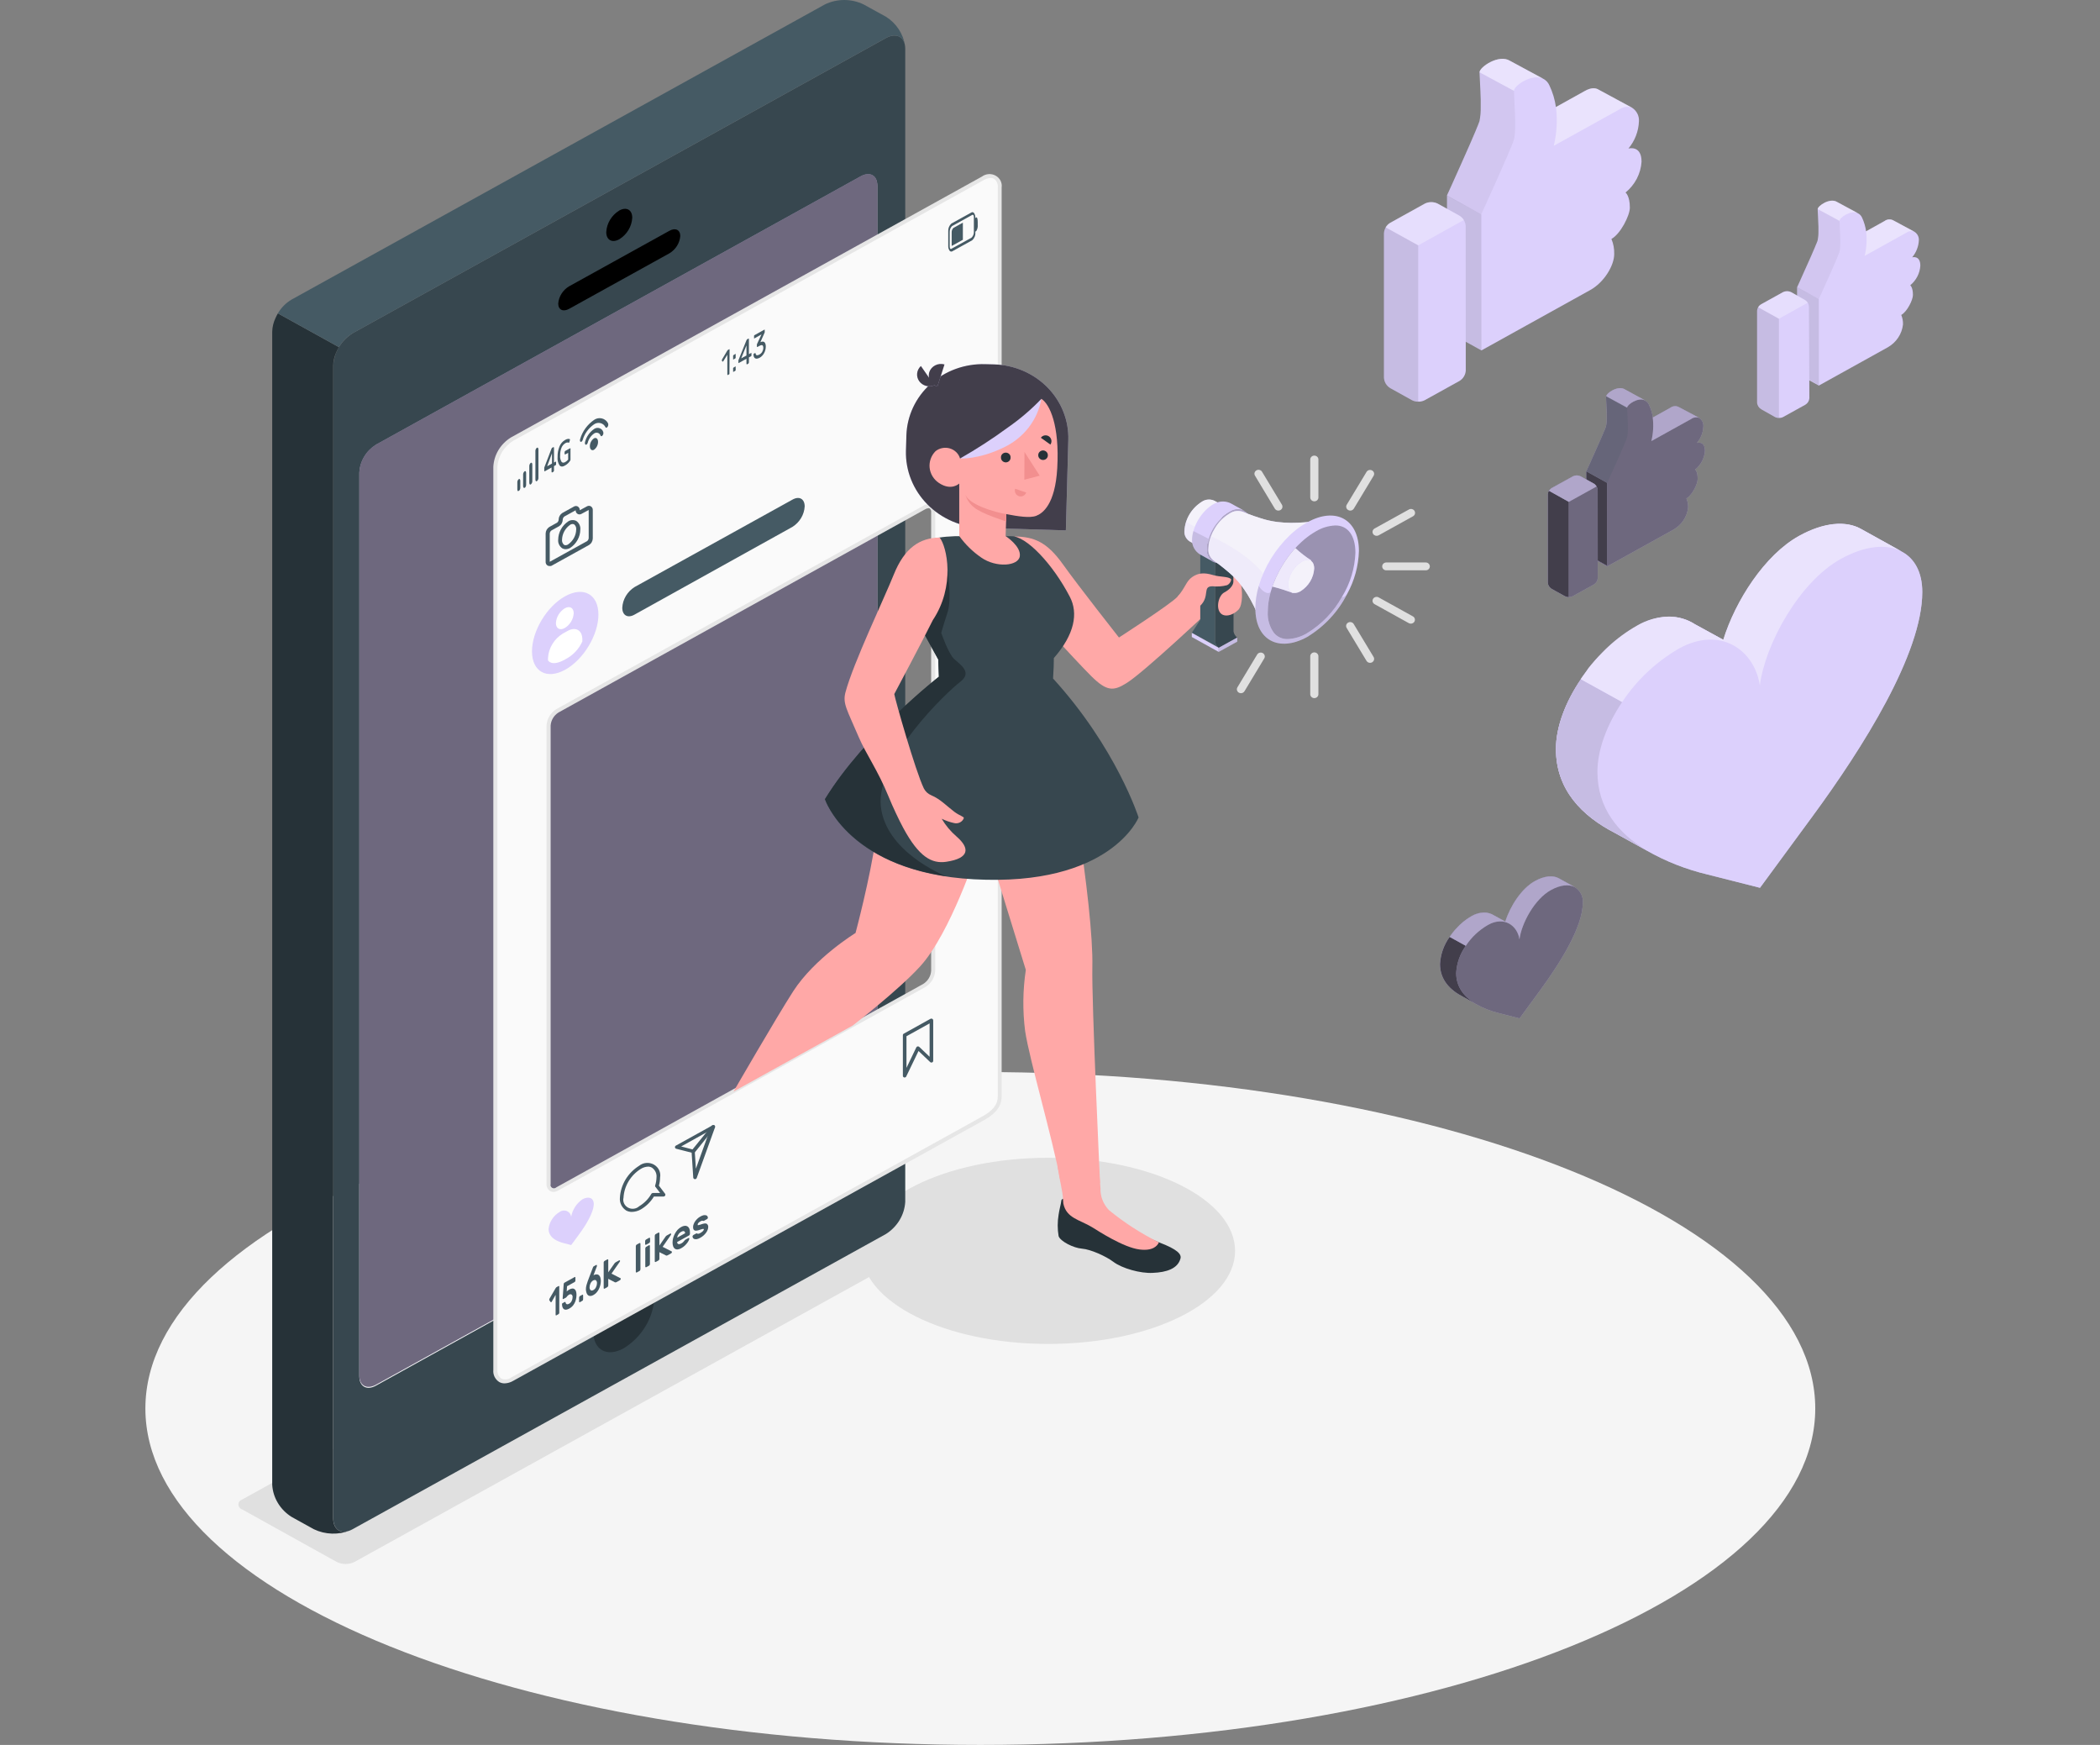 <svg width="130" height="108" viewBox="0 0 130 108" fill="none" xmlns="http://www.w3.org/2000/svg">
<rect x="0" y="0" width="130" height="108" fill="#808080" stroke="none"/>
<path d="M60.687 108C89.233 108 112.373 98.677 112.373 87.176C112.373 75.675 89.233 66.352 60.687 66.352C32.141 66.352 9 75.675 9 87.176C9 98.677 32.141 108 60.687 108Z" fill="#F5F5F5"/>
<path d="M64.894 83.181C71.28 83.181 76.457 80.602 76.457 77.42C76.457 74.238 71.28 71.659 64.894 71.659C58.508 71.659 53.331 74.238 53.331 77.42C53.331 80.602 58.508 83.181 64.894 83.181Z" fill="#E0E0E0"/>
<path d="M14.986 93.42L20.846 96.675C21.016 96.757 21.204 96.8 21.394 96.8C21.584 96.8 21.772 96.757 21.942 96.675L57.845 76.802C57.911 76.78 57.969 76.739 58.01 76.685C58.05 76.63 58.072 76.565 58.072 76.498C58.072 76.431 58.05 76.366 58.01 76.312C57.969 76.257 57.911 76.217 57.845 76.195L51.985 72.94C51.816 72.857 51.628 72.814 51.438 72.814C51.247 72.814 51.06 72.857 50.89 72.94L14.986 92.813C14.92 92.835 14.863 92.876 14.822 92.93C14.782 92.984 14.76 93.049 14.76 93.116C14.76 93.183 14.782 93.249 14.822 93.303C14.863 93.357 14.92 93.398 14.986 93.42Z" fill="#E0E0E0"/>
<path d="M54.84 2.356L21.831 20.623C21.482 20.843 21.192 21.138 20.983 21.485C20.775 21.831 20.654 22.22 20.631 22.62V93.982C20.631 94.71 21.17 95.015 21.831 94.647L54.84 76.379C55.188 76.16 55.478 75.865 55.687 75.519C55.895 75.173 56.016 74.784 56.039 74.385V3.02C56.039 2.288 55.5 1.99 54.84 2.356ZM54.311 67.809C54.311 68.438 53.853 68.838 53.281 69.151L23.275 85.762C22.709 86.077 22.246 85.822 22.246 85.192V29.29C22.265 28.947 22.368 28.613 22.547 28.316C22.726 28.018 22.975 27.765 23.275 27.578L53.281 10.969C53.853 10.654 54.311 10.909 54.311 11.537V67.809Z" fill="#37474F"/>
<path d="M21.681 94.719C21.323 94.865 20.936 94.933 20.547 94.921C20.159 94.909 19.777 94.816 19.429 94.649L18.055 93.888C17.705 93.67 17.413 93.376 17.204 93.029C16.994 92.683 16.874 92.293 16.851 91.894V20.534C16.859 20.236 16.93 19.943 17.061 19.672C17.103 19.578 17.15 19.485 17.203 19.396L20.98 21.487C20.899 21.622 20.83 21.763 20.773 21.909C20.682 22.137 20.632 22.378 20.626 22.622V93.985C20.631 94.659 21.089 94.967 21.681 94.719Z" fill="#263238"/>
<path d="M38.621 79.241C39.668 78.662 40.516 79.132 40.516 80.292C40.481 80.923 40.292 81.538 39.962 82.086C39.633 82.634 39.173 83.1 38.621 83.445C37.573 84.025 36.726 83.554 36.726 82.395C36.76 81.763 36.95 81.148 37.279 80.6C37.608 80.052 38.068 79.587 38.621 79.241Z" fill="#263238"/>
<path d="M38.335 13.029C38.78 12.786 39.139 12.982 39.139 13.475C39.125 13.743 39.045 14.004 38.905 14.236C38.765 14.468 38.57 14.665 38.335 14.811C37.89 15.054 37.53 14.857 37.53 14.365C37.545 14.097 37.625 13.836 37.765 13.604C37.905 13.372 38.1 13.175 38.335 13.029Z" fill="black"/>
<path d="M35.228 17.722L41.442 14.283C41.811 14.079 42.112 14.224 42.112 14.608C42.096 14.824 42.026 15.033 41.91 15.219C41.793 15.405 41.633 15.562 41.442 15.677L35.228 19.117C34.858 19.321 34.557 19.175 34.557 18.789C34.574 18.574 34.643 18.364 34.76 18.179C34.876 17.994 35.036 17.837 35.228 17.722Z" fill="black"/>
<path d="M54.311 67.751C54.311 68.377 53.853 68.777 53.281 69.093L23.275 85.704C22.709 86.016 22.246 85.764 22.246 85.133V29.23C22.265 28.887 22.368 28.554 22.547 28.257C22.726 27.959 22.976 27.707 23.275 27.52L53.281 10.911C53.853 10.596 54.311 10.851 54.311 11.479V67.751Z" fill="#DCD0FC"/>
<path opacity="0.5" d="M54.311 67.751C54.311 68.377 53.853 68.777 53.281 69.093L23.275 85.704C22.709 86.016 22.246 85.764 22.246 85.133V29.23C22.265 28.887 22.368 28.554 22.547 28.257C22.726 27.959 22.976 27.707 23.275 27.52L53.281 10.911C53.853 10.596 54.311 10.851 54.311 11.479V67.751Z" fill="black"/>
<path d="M56.026 2.839C55.94 2.239 55.442 2.023 54.842 2.353L21.831 20.623C21.477 20.837 21.185 21.133 20.983 21.484L17.203 19.393C17.406 19.044 17.698 18.75 18.053 18.54L51.062 0.275C51.434 0.094 51.846 0 52.263 0C52.68 0 53.091 0.094 53.463 0.275L54.842 1.034C55.163 1.236 55.434 1.502 55.638 1.813C55.843 2.124 55.975 2.474 56.026 2.839Z" fill="#455A64"/>
<path d="M60.851 11.032L31.695 27.182C31.397 27.369 31.149 27.619 30.97 27.914C30.791 28.209 30.687 28.54 30.666 28.88V84.796C30.666 85.427 31.129 85.679 31.695 85.366L60.851 69.212C61.42 68.898 61.88 68.498 61.88 67.87V11.595C61.88 10.972 61.42 10.705 60.851 11.032ZM57.769 60.074C57.759 60.256 57.703 60.434 57.608 60.592C57.513 60.75 57.38 60.884 57.22 60.984L34.506 73.573C34.205 73.74 33.96 73.604 33.96 73.27V44.907C33.97 44.724 34.025 44.547 34.12 44.389C34.215 44.231 34.347 44.097 34.506 43.997L57.22 31.408C57.523 31.24 57.769 31.376 57.769 31.711V60.074Z" fill="#FAFAFA"/>
<path d="M31.238 85.621C31.122 85.623 31.007 85.594 30.906 85.539C30.781 85.458 30.681 85.347 30.616 85.216C30.552 85.085 30.525 84.94 30.539 84.796V28.898C30.557 28.534 30.664 28.179 30.853 27.862C31.042 27.546 31.306 27.277 31.625 27.078L60.788 10.928C60.907 10.839 61.051 10.786 61.202 10.776C61.352 10.765 61.503 10.799 61.633 10.871C61.764 10.943 61.87 11.051 61.937 11.181C62.003 11.311 62.028 11.457 62.007 11.6V67.875C62.007 68.634 61.382 69.064 60.914 69.331L31.759 85.471C31.602 85.563 31.422 85.615 31.238 85.621ZM61.312 11.018C61.171 11.024 61.034 11.065 60.914 11.137L31.759 27.287C31.479 27.464 31.245 27.701 31.077 27.98C30.91 28.259 30.812 28.571 30.792 28.893V84.796C30.782 84.899 30.799 85.002 30.844 85.096C30.888 85.19 30.958 85.271 31.045 85.33C31.143 85.37 31.25 85.385 31.355 85.373C31.46 85.36 31.561 85.321 31.645 85.26L60.8 69.107C61.468 68.739 61.767 68.358 61.767 67.87V11.595C61.779 11.494 61.764 11.392 61.722 11.298C61.68 11.205 61.614 11.123 61.529 11.062C61.462 11.028 61.387 11.012 61.312 11.018ZM34.264 73.772C34.191 73.773 34.119 73.754 34.056 73.719C33.981 73.67 33.921 73.604 33.882 73.526C33.843 73.448 33.826 73.361 33.834 73.275V44.907C33.844 44.703 33.904 44.505 34.01 44.328C34.116 44.151 34.265 44.001 34.444 43.89L57.157 31.304C57.229 31.249 57.316 31.216 57.408 31.209C57.5 31.202 57.592 31.222 57.671 31.266C57.751 31.31 57.815 31.376 57.855 31.456C57.895 31.535 57.909 31.624 57.896 31.711V60.074C57.886 60.278 57.825 60.477 57.718 60.654C57.612 60.831 57.463 60.98 57.283 61.091L34.57 73.677C34.478 73.734 34.373 73.766 34.264 73.772ZM57.466 31.459C57.401 31.462 57.338 31.481 57.283 31.515L34.57 44.101C34.43 44.191 34.314 44.31 34.23 44.45C34.147 44.59 34.097 44.746 34.087 44.907V73.287C34.073 73.331 34.076 73.377 34.093 73.42C34.111 73.462 34.143 73.497 34.184 73.52C34.225 73.543 34.273 73.552 34.32 73.546C34.367 73.54 34.41 73.518 34.444 73.486L57.157 60.897C57.297 60.807 57.414 60.688 57.498 60.549C57.583 60.409 57.632 60.252 57.643 60.091V31.706C57.65 31.661 57.645 31.615 57.627 31.572C57.61 31.53 57.581 31.492 57.544 31.464C57.519 31.454 57.492 31.451 57.466 31.454V31.459Z" fill="#E6E6E6"/>
<path d="M32.025 30.287V29.867C32.022 29.829 32.027 29.791 32.041 29.756C32.055 29.72 32.077 29.688 32.106 29.661L32.129 29.649C32.172 29.622 32.209 29.673 32.209 29.763V30.173C32.212 30.211 32.206 30.249 32.192 30.285C32.178 30.32 32.157 30.352 32.129 30.379H32.106C32.06 30.428 32.025 30.374 32.025 30.287Z" fill="#455A64"/>
<path d="M32.384 30.081V29.382C32.381 29.344 32.387 29.306 32.402 29.27C32.416 29.235 32.439 29.203 32.468 29.176L32.49 29.164C32.533 29.137 32.571 29.191 32.571 29.278V29.986C32.574 30.024 32.568 30.062 32.554 30.098C32.54 30.134 32.518 30.166 32.49 30.193H32.468C32.432 30.222 32.384 30.168 32.384 30.081Z" fill="#455A64"/>
<path d="M32.766 29.868V28.861C32.764 28.823 32.77 28.785 32.784 28.749C32.798 28.713 32.821 28.681 32.85 28.655L32.87 28.643C32.916 28.619 32.953 28.669 32.953 28.757V29.766C32.956 29.804 32.95 29.841 32.935 29.877C32.921 29.912 32.899 29.944 32.87 29.97L32.85 29.984C32.804 30.016 32.766 29.965 32.766 29.868Z" fill="#455A64"/>
<path d="M33.144 29.669V27.927C33.141 27.89 33.147 27.852 33.161 27.817C33.175 27.782 33.197 27.75 33.224 27.723L33.247 27.709C33.293 27.684 33.331 27.735 33.331 27.825V29.564C33.334 29.602 33.328 29.64 33.314 29.675C33.3 29.71 33.278 29.742 33.25 29.768L33.227 29.783C33.176 29.809 33.144 29.758 33.144 29.669Z" fill="#455A64"/>
<path d="M34.156 29.232C34.146 29.216 34.141 29.197 34.143 29.179V28.936L33.728 29.167C33.705 29.179 33.693 29.167 33.693 29.13V29.041C33.691 29.024 33.691 29.006 33.693 28.99C33.693 28.977 33.693 28.96 33.693 28.941L34.136 27.782C34.142 27.766 34.149 27.75 34.158 27.735C34.165 27.725 34.175 27.717 34.186 27.711L34.244 27.68C34.262 27.68 34.275 27.668 34.282 27.68C34.292 27.697 34.297 27.716 34.295 27.735V28.628L34.386 28.577C34.404 28.577 34.416 28.577 34.424 28.577C34.428 28.596 34.428 28.615 34.424 28.633V28.694C34.427 28.715 34.427 28.737 34.424 28.759C34.416 28.775 34.402 28.789 34.386 28.798L34.295 28.849V29.104C34.296 29.125 34.291 29.147 34.282 29.167C34.274 29.184 34.261 29.198 34.244 29.208L34.173 29.244C34.156 29.239 34.156 29.239 34.156 29.232ZM34.171 28.691V28.056L33.87 28.859L34.171 28.691Z" fill="#455A64"/>
<path d="M34.638 28.803C34.54 28.646 34.497 28.463 34.517 28.281C34.511 28.057 34.552 27.834 34.638 27.626C34.704 27.46 34.826 27.32 34.985 27.228C35.036 27.197 35.092 27.175 35.152 27.165C35.196 27.157 35.242 27.164 35.281 27.185C35.283 27.188 35.284 27.192 35.284 27.196C35.284 27.2 35.283 27.203 35.281 27.207C35.283 27.216 35.283 27.226 35.281 27.236L35.243 27.369C35.243 27.387 35.238 27.397 35.228 27.398C35.228 27.398 35.228 27.398 35.21 27.398C35.175 27.387 35.137 27.384 35.1 27.389C35.063 27.395 35.028 27.409 34.998 27.43C34.891 27.495 34.809 27.591 34.762 27.704C34.701 27.859 34.672 28.023 34.676 28.189C34.661 28.325 34.69 28.462 34.76 28.582C34.815 28.647 34.891 28.652 34.987 28.601C35.024 28.581 35.058 28.556 35.089 28.529C35.12 28.504 35.148 28.475 35.172 28.444V28.029L34.998 28.123C34.98 28.123 34.967 28.123 34.962 28.123C34.952 28.107 34.948 28.087 34.95 28.068V28.009C34.949 27.987 34.953 27.965 34.962 27.944C34.969 27.928 34.981 27.915 34.998 27.908L35.276 27.752C35.294 27.752 35.309 27.752 35.316 27.752C35.323 27.774 35.323 27.796 35.316 27.818V28.412C35.318 28.429 35.318 28.446 35.316 28.463C35.313 28.477 35.308 28.491 35.301 28.504C35.222 28.634 35.108 28.741 34.972 28.815C34.836 28.897 34.719 28.897 34.638 28.803Z" fill="#455A64"/>
<path d="M60.307 13.199C60.259 13.133 60.201 13.114 60.14 13.148L58.893 13.837C58.826 13.899 58.774 13.975 58.74 14.059C58.707 14.143 58.694 14.232 58.7 14.322V15.217C58.695 15.317 58.721 15.417 58.774 15.503C58.79 15.527 58.813 15.547 58.84 15.561C58.855 15.568 58.872 15.572 58.889 15.572C58.906 15.572 58.923 15.568 58.938 15.561L60.186 14.87C60.254 14.808 60.306 14.732 60.339 14.648C60.373 14.564 60.386 14.474 60.378 14.385V13.482C60.383 13.383 60.358 13.285 60.307 13.199ZM58.819 15.382C58.797 15.341 58.788 15.296 58.791 15.251V14.361C58.788 14.293 58.799 14.225 58.824 14.161C58.849 14.098 58.888 14.04 58.938 13.992L60.186 13.301C60.194 13.297 60.203 13.294 60.212 13.294C60.221 13.294 60.231 13.297 60.239 13.301C60.248 13.305 60.255 13.31 60.262 13.318C60.281 13.359 60.289 13.404 60.287 13.449V14.344C60.291 14.412 60.28 14.479 60.254 14.543C60.229 14.607 60.19 14.664 60.14 14.712L58.893 15.401C58.887 15.405 58.88 15.408 58.873 15.409C58.866 15.41 58.859 15.41 58.852 15.409C58.845 15.407 58.839 15.404 58.833 15.4C58.827 15.396 58.823 15.39 58.819 15.384V15.382Z" fill="#455A64"/>
<path d="M59.606 13.781V14.841L58.936 15.212C58.923 15.212 58.918 15.212 58.913 15.212C58.914 15.2 58.914 15.188 58.913 15.175V14.38C58.911 14.329 58.919 14.279 58.938 14.232C58.956 14.185 58.985 14.142 59.022 14.106L59.606 13.781Z" fill="#455A64"/>
<path d="M60.442 13.456C60.487 13.429 60.526 13.555 60.526 13.739V13.907C60.54 14.041 60.51 14.176 60.44 14.293L60.356 14.348V13.502L60.442 13.456Z" fill="#455A64"/>
<path d="M37.022 27.354C37.021 27.448 36.998 27.541 36.954 27.625C36.91 27.709 36.847 27.783 36.769 27.84C36.635 27.912 36.516 27.813 36.516 27.616C36.516 27.522 36.539 27.43 36.583 27.345C36.627 27.261 36.69 27.188 36.769 27.131C36.915 27.058 37.022 27.158 37.022 27.354Z" fill="#455A64"/>
<path d="M36.781 26.549C36.498 26.745 36.298 27.032 36.217 27.357C36.197 27.43 36.217 27.498 36.245 27.519C36.291 27.549 36.359 27.49 36.384 27.401C36.441 27.17 36.582 26.967 36.781 26.828C36.815 26.805 36.853 26.789 36.894 26.784C36.935 26.778 36.977 26.782 37.016 26.795C37.054 26.808 37.09 26.83 37.117 26.859C37.145 26.888 37.166 26.923 37.176 26.962C37.204 27.025 37.272 27.005 37.318 26.928C37.335 26.899 37.346 26.868 37.351 26.835C37.355 26.803 37.352 26.77 37.343 26.738C37.328 26.684 37.299 26.634 37.259 26.593C37.219 26.552 37.169 26.521 37.114 26.503C37.059 26.484 37 26.478 36.942 26.487C36.884 26.495 36.829 26.516 36.781 26.549Z" fill="#455A64"/>
<path d="M36.781 25.986C36.362 26.274 36.058 26.69 35.918 27.165C35.89 27.24 35.898 27.318 35.936 27.342C35.979 27.369 36.045 27.318 36.072 27.231C36.184 26.839 36.434 26.496 36.778 26.26C36.835 26.221 36.9 26.194 36.968 26.181C37.037 26.169 37.108 26.171 37.176 26.189C37.243 26.206 37.306 26.238 37.359 26.282C37.412 26.326 37.454 26.381 37.482 26.442C37.512 26.496 37.575 26.479 37.621 26.404C37.639 26.373 37.651 26.34 37.654 26.305C37.657 26.27 37.653 26.235 37.641 26.202C37.606 26.128 37.553 26.062 37.488 26.01C37.423 25.957 37.347 25.919 37.264 25.899C37.182 25.878 37.096 25.875 37.012 25.89C36.929 25.906 36.85 25.938 36.781 25.986Z" fill="#455A64"/>
<path d="M45.156 23.09C45.16 23.107 45.16 23.124 45.156 23.141C45.156 23.155 45.139 23.168 45.126 23.172L45.065 23.206C45.061 23.21 45.056 23.212 45.051 23.212C45.046 23.212 45.041 23.21 45.037 23.206C45.028 23.196 45.024 23.183 45.025 23.17V21.957L44.782 22.348C44.776 22.361 44.765 22.371 44.752 22.377C44.747 22.379 44.742 22.381 44.737 22.381C44.733 22.381 44.728 22.379 44.724 22.377L44.688 22.328C44.683 22.315 44.683 22.3 44.688 22.287C44.691 22.27 44.696 22.254 44.703 22.239L45.025 21.698C45.031 21.688 45.039 21.679 45.047 21.671L45.073 21.654L45.133 21.62C45.138 21.617 45.143 21.615 45.149 21.615C45.154 21.615 45.16 21.617 45.164 21.62C45.168 21.631 45.168 21.643 45.164 21.654L45.156 23.09Z" fill="#455A64"/>
<path d="M45.513 21.912C45.517 21.908 45.522 21.906 45.527 21.906C45.532 21.906 45.537 21.908 45.541 21.912C45.546 21.923 45.546 21.936 45.541 21.948V22.106C45.545 22.122 45.545 22.138 45.541 22.154C45.535 22.167 45.525 22.179 45.513 22.188L45.412 22.244C45.4 22.244 45.389 22.244 45.384 22.244C45.381 22.238 45.38 22.232 45.38 22.226C45.38 22.219 45.381 22.213 45.384 22.207V22.059C45.379 22.044 45.379 22.027 45.384 22.011C45.386 22.004 45.39 21.997 45.395 21.991C45.399 21.985 45.405 21.981 45.412 21.977L45.513 21.912ZM45.513 22.688C45.517 22.684 45.522 22.683 45.527 22.683C45.532 22.683 45.537 22.684 45.541 22.688C45.546 22.7 45.546 22.712 45.541 22.724V22.875C45.544 22.89 45.544 22.905 45.541 22.921C45.536 22.935 45.526 22.947 45.513 22.955L45.412 23.01C45.4 23.01 45.389 23.01 45.384 23.01C45.382 23.005 45.38 22.999 45.38 22.993C45.38 22.988 45.382 22.982 45.384 22.976V22.833C45.38 22.817 45.38 22.799 45.384 22.782C45.386 22.776 45.39 22.769 45.395 22.764C45.4 22.758 45.405 22.754 45.412 22.751L45.513 22.688Z" fill="#455A64"/>
<path d="M46.25 22.547C46.246 22.55 46.241 22.552 46.236 22.552C46.231 22.552 46.226 22.55 46.222 22.547C46.213 22.537 46.209 22.524 46.209 22.511V22.203L45.739 22.465C45.735 22.468 45.73 22.469 45.725 22.469C45.72 22.469 45.715 22.468 45.711 22.465C45.706 22.453 45.706 22.44 45.711 22.428V22.348C45.71 22.334 45.71 22.321 45.711 22.307L45.726 22.261L46.202 21.079C46.209 21.061 46.217 21.043 46.227 21.026C46.235 21.013 46.247 21.003 46.26 20.995L46.321 20.961C46.325 20.958 46.33 20.956 46.335 20.956C46.34 20.956 46.345 20.958 46.349 20.961C46.358 20.971 46.362 20.984 46.361 20.997V21.921L46.49 21.851C46.494 21.848 46.499 21.846 46.504 21.846C46.509 21.846 46.514 21.848 46.518 21.851C46.522 21.862 46.522 21.874 46.518 21.885V21.965C46.522 21.982 46.522 21.999 46.518 22.016C46.512 22.029 46.503 22.04 46.49 22.047L46.361 22.12V22.426C46.36 22.442 46.356 22.459 46.349 22.474C46.343 22.488 46.333 22.5 46.321 22.508L46.25 22.547ZM46.209 22.004V21.378L45.883 22.181L46.209 22.004Z" fill="#455A64"/>
<path d="M46.774 21.882C46.778 21.903 46.784 21.924 46.794 21.943C46.803 21.96 46.817 21.974 46.834 21.984C46.858 21.991 46.882 21.991 46.905 21.984C46.982 21.966 47.053 21.927 47.108 21.872C47.138 21.845 47.163 21.813 47.184 21.778C47.204 21.742 47.22 21.703 47.232 21.664C47.246 21.62 47.253 21.574 47.252 21.528C47.254 21.491 47.248 21.454 47.234 21.419C47.23 21.407 47.224 21.396 47.216 21.387C47.208 21.378 47.198 21.371 47.186 21.366C47.163 21.357 47.136 21.357 47.113 21.366C47.081 21.373 47.05 21.386 47.022 21.402L46.895 21.472C46.891 21.475 46.886 21.477 46.881 21.477C46.876 21.477 46.871 21.475 46.867 21.472C46.858 21.462 46.854 21.449 46.855 21.436V21.356C46.853 21.342 46.853 21.328 46.855 21.315L46.87 21.278L47.141 20.698L46.708 20.941C46.704 20.944 46.699 20.946 46.694 20.946C46.689 20.946 46.684 20.944 46.68 20.941C46.677 20.936 46.676 20.93 46.676 20.924C46.676 20.918 46.677 20.912 46.68 20.907V20.827C46.675 20.811 46.675 20.794 46.68 20.779C46.682 20.771 46.686 20.765 46.69 20.759C46.695 20.753 46.701 20.748 46.708 20.744L47.313 20.407C47.317 20.404 47.322 20.403 47.327 20.403C47.332 20.403 47.337 20.404 47.34 20.407C47.345 20.419 47.345 20.432 47.34 20.444V20.521C47.344 20.536 47.344 20.551 47.34 20.565C47.336 20.581 47.33 20.596 47.323 20.611L47.07 21.181C47.112 21.159 47.158 21.145 47.206 21.142C47.244 21.139 47.282 21.149 47.313 21.172C47.346 21.199 47.369 21.235 47.381 21.276C47.4 21.332 47.408 21.391 47.406 21.45C47.406 21.524 47.396 21.598 47.376 21.669C47.359 21.736 47.332 21.802 47.297 21.863C47.266 21.921 47.226 21.975 47.178 22.023C47.137 22.068 47.089 22.107 47.034 22.137C46.981 22.169 46.922 22.19 46.86 22.198C46.818 22.204 46.776 22.196 46.741 22.173C46.708 22.153 46.683 22.123 46.67 22.088C46.653 22.047 46.645 22.002 46.645 21.957C46.641 21.945 46.641 21.931 46.645 21.919C46.649 21.907 46.657 21.898 46.667 21.892L46.736 21.853C46.74 21.85 46.745 21.849 46.75 21.849C46.755 21.849 46.76 21.85 46.764 21.853C46.77 21.862 46.773 21.872 46.774 21.882Z" fill="#455A64"/>
<path d="M34.988 36.902C36.124 36.274 37.045 36.783 37.045 38.039C37.045 39.296 36.124 40.824 34.988 41.452C33.852 42.081 32.933 41.571 32.933 40.315C32.933 39.058 33.852 37.528 34.988 36.902Z" fill="#DCD0FC"/>
<path d="M34.963 37.649C35.269 37.482 35.515 37.618 35.515 37.955C35.505 38.138 35.45 38.317 35.354 38.476C35.258 38.635 35.124 38.77 34.963 38.869C34.66 39.039 34.414 38.903 34.414 38.566C34.424 38.383 34.479 38.204 34.575 38.045C34.67 37.886 34.803 37.75 34.963 37.649Z" fill="white"/>
<path d="M36.05 39.57C36.05 39.017 35.643 38.77 35.144 39.047L34.831 39.221C34.567 39.386 34.348 39.607 34.191 39.868C34.033 40.129 33.942 40.422 33.925 40.723V40.873C33.925 40.873 34.14 41.293 34.987 40.812C35.463 40.568 35.838 40.175 36.05 39.699V39.57Z" fill="white"/>
<path d="M39.284 36.334L49.055 30.925C49.48 30.683 49.814 30.879 49.814 31.343C49.8 31.596 49.724 31.843 49.592 32.063C49.46 32.284 49.276 32.471 49.055 32.611L39.281 38.04C38.858 38.282 38.522 38.086 38.522 37.615C38.535 37.359 38.611 37.11 38.743 36.888C38.875 36.665 39.061 36.476 39.284 36.334Z" fill="#455A64"/>
<path d="M35.36 77.061L34.907 76.944C34.474 76.835 33.96 76.595 33.96 76.064C33.983 75.847 34.057 75.637 34.179 75.453C34.301 75.268 34.466 75.114 34.661 75.001C34.725 74.957 34.801 74.931 34.879 74.924C34.958 74.918 35.037 74.931 35.108 74.964C35.179 74.997 35.24 75.047 35.284 75.11C35.327 75.173 35.353 75.246 35.357 75.322C35.43 74.884 35.68 74.492 36.053 74.23C36.443 74.017 36.756 74.145 36.756 74.516C36.756 75.048 36.25 75.858 35.813 76.445L35.36 77.061Z" fill="#DCD0FC"/>
<path d="M39.114 75.009C38.991 75.01 38.869 74.98 38.762 74.922C38.63 74.835 38.524 74.715 38.456 74.576C38.388 74.436 38.36 74.282 38.375 74.129C38.398 73.733 38.518 73.348 38.724 73.005C38.931 72.662 39.219 72.371 39.564 72.154C39.691 72.053 39.846 71.992 40.01 71.979C40.174 71.966 40.338 72.002 40.48 72.081C40.621 72.161 40.734 72.28 40.803 72.424C40.871 72.567 40.892 72.727 40.862 72.882C40.861 73.051 40.837 73.219 40.789 73.381L41.173 73.888C41.184 73.905 41.19 73.924 41.19 73.944C41.19 73.964 41.184 73.983 41.173 74C41.164 74.017 41.15 74.031 41.132 74.042C41.115 74.052 41.095 74.058 41.075 74.058H40.48C40.284 74.384 40.007 74.657 39.673 74.854C39.504 74.952 39.311 75.005 39.114 75.009ZM40.126 72.205C39.966 72.212 39.811 72.259 39.676 72.341C39.362 72.537 39.101 72.801 38.914 73.111C38.727 73.422 38.618 73.77 38.598 74.129C38.569 74.245 38.58 74.368 38.63 74.478C38.679 74.589 38.765 74.681 38.874 74.741C38.982 74.801 39.108 74.825 39.233 74.811C39.357 74.797 39.473 74.745 39.564 74.662C39.882 74.471 40.143 74.206 40.323 73.891C40.333 73.875 40.347 73.861 40.364 73.852C40.381 73.843 40.4 73.838 40.419 73.838H40.865L40.589 73.476C40.574 73.463 40.563 73.446 40.557 73.427C40.552 73.408 40.552 73.388 40.559 73.369C40.609 73.212 40.636 73.049 40.64 72.884C40.654 72.768 40.636 72.65 40.588 72.543C40.539 72.436 40.462 72.342 40.364 72.273C40.292 72.231 40.21 72.207 40.126 72.205Z" fill="#455A64"/>
<path d="M43.011 72.981C42.985 72.978 42.962 72.966 42.944 72.948C42.927 72.93 42.916 72.906 42.915 72.882L42.816 71.344L41.865 71.101C41.844 71.096 41.825 71.085 41.81 71.07C41.796 71.054 41.786 71.035 41.784 71.014C41.781 70.993 41.785 70.972 41.794 70.952C41.804 70.933 41.82 70.918 41.839 70.907L44.104 69.653C44.123 69.641 44.145 69.635 44.167 69.635C44.19 69.635 44.212 69.641 44.23 69.653C44.248 69.668 44.26 69.686 44.266 69.708C44.272 69.729 44.271 69.751 44.263 69.772L43.132 72.903C43.125 72.928 43.109 72.95 43.087 72.964C43.064 72.978 43.037 72.984 43.011 72.981ZM42.168 70.958L42.927 71.157C42.95 71.163 42.969 71.176 42.984 71.193C42.998 71.21 43.007 71.232 43.008 71.254L43.079 72.334L43.929 69.978L42.168 70.958Z" fill="#455A64"/>
<path d="M42.912 71.368C42.887 71.368 42.863 71.359 42.844 71.344C42.832 71.335 42.823 71.325 42.816 71.312C42.809 71.3 42.804 71.287 42.803 71.273C42.801 71.259 42.802 71.246 42.806 71.232C42.81 71.219 42.817 71.206 42.826 71.196L44.061 69.675C44.079 69.653 44.106 69.638 44.135 69.635C44.164 69.631 44.194 69.638 44.218 69.655C44.229 69.664 44.239 69.675 44.246 69.687C44.253 69.7 44.257 69.713 44.259 69.727C44.261 69.741 44.26 69.755 44.255 69.769C44.251 69.782 44.245 69.795 44.235 69.806L43.011 71.327C42.999 71.341 42.984 71.352 42.967 71.359C42.95 71.366 42.931 71.369 42.912 71.368Z" fill="#455A64"/>
<path d="M56.003 66.689H55.981C55.955 66.684 55.933 66.671 55.916 66.652C55.9 66.633 55.892 66.609 55.892 66.584V64.069C55.892 64.05 55.897 64.032 55.907 64.016C55.916 63.999 55.931 63.986 55.948 63.977L57.602 63.057C57.62 63.049 57.639 63.044 57.658 63.044C57.678 63.044 57.697 63.049 57.714 63.057C57.731 63.068 57.745 63.082 57.754 63.098C57.764 63.115 57.769 63.133 57.77 63.152V65.658C57.769 65.679 57.763 65.7 57.751 65.717C57.739 65.735 57.721 65.749 57.701 65.757C57.681 65.765 57.658 65.767 57.637 65.762C57.615 65.758 57.595 65.748 57.58 65.733L56.861 65.049L56.102 66.623C56.094 66.642 56.081 66.659 56.063 66.67C56.045 66.682 56.025 66.688 56.003 66.689ZM56.115 64.137V66.094L56.724 64.826C56.731 64.81 56.742 64.796 56.757 64.785C56.771 64.775 56.788 64.768 56.806 64.765C56.823 64.762 56.841 64.763 56.859 64.768C56.876 64.773 56.892 64.782 56.904 64.794L57.547 65.406V63.341L56.115 64.137Z" fill="#455A64"/>
<path d="M39.646 78.567C39.645 78.587 39.638 78.606 39.628 78.623C39.618 78.641 39.603 78.656 39.585 78.666L39.421 78.756C39.403 78.756 39.391 78.768 39.378 78.756C39.372 78.752 39.367 78.747 39.364 78.74C39.361 78.734 39.359 78.727 39.36 78.72V77.129C39.36 77.109 39.367 77.09 39.378 77.073C39.388 77.055 39.403 77.04 39.421 77.029L39.585 76.939C39.603 76.939 39.616 76.927 39.628 76.939C39.634 76.944 39.639 76.949 39.642 76.956C39.645 76.962 39.646 76.969 39.646 76.976V78.567Z" fill="#455A64"/>
<path d="M40.184 76.612C40.191 76.609 40.198 76.607 40.205 76.607C40.212 76.607 40.219 76.609 40.225 76.612C40.231 76.617 40.236 76.622 40.239 76.629C40.242 76.636 40.244 76.644 40.243 76.651V76.838C40.242 76.858 40.236 76.877 40.226 76.894C40.216 76.911 40.202 76.926 40.184 76.937L39.995 77.041C39.989 77.045 39.982 77.048 39.974 77.048C39.967 77.048 39.96 77.045 39.954 77.041C39.954 77.041 39.937 77.025 39.937 77.007V76.816C39.937 76.797 39.943 76.778 39.954 76.763C39.964 76.745 39.977 76.73 39.995 76.719L40.184 76.612ZM40.233 78.242C40.231 78.262 40.225 78.281 40.215 78.298C40.205 78.316 40.19 78.331 40.172 78.342L40.007 78.431C39.99 78.431 39.977 78.444 39.964 78.431C39.959 78.427 39.954 78.422 39.951 78.415C39.948 78.409 39.946 78.402 39.947 78.395V77.265C39.948 77.245 39.954 77.226 39.964 77.209C39.974 77.191 39.989 77.177 40.007 77.168L40.172 77.073C40.178 77.069 40.186 77.067 40.193 77.067C40.201 77.067 40.208 77.069 40.215 77.073C40.221 77.077 40.225 77.083 40.228 77.089C40.231 77.096 40.233 77.102 40.233 77.109V78.242Z" fill="#455A64"/>
<path d="M40.82 77.5V77.917C40.819 77.937 40.813 77.956 40.802 77.973C40.792 77.991 40.777 78.006 40.759 78.017L40.594 78.106C40.577 78.106 40.564 78.118 40.551 78.106C40.546 78.102 40.541 78.097 40.538 78.09C40.535 78.084 40.533 78.077 40.534 78.07V76.479C40.535 76.459 40.541 76.44 40.551 76.423C40.561 76.405 40.576 76.391 40.594 76.382L40.759 76.29C40.777 76.29 40.789 76.29 40.802 76.29C40.808 76.293 40.813 76.299 40.816 76.305C40.819 76.312 40.82 76.319 40.82 76.326V77.09L41.187 76.559C41.196 76.543 41.207 76.529 41.219 76.515C41.233 76.498 41.25 76.483 41.27 76.472L41.495 76.348C41.5 76.344 41.507 76.342 41.513 76.342C41.519 76.342 41.526 76.344 41.531 76.348C41.531 76.348 41.546 76.362 41.546 76.379C41.547 76.387 41.547 76.395 41.546 76.404C41.541 76.417 41.534 76.43 41.526 76.442L41.02 77.17L41.579 77.456C41.586 77.46 41.592 77.465 41.596 77.471C41.599 77.477 41.599 77.484 41.596 77.49C41.596 77.507 41.591 77.524 41.581 77.539C41.573 77.554 41.559 77.567 41.543 77.575L41.331 77.694C41.314 77.704 41.295 77.71 41.275 77.711H41.24L40.82 77.5Z" fill="#455A64"/>
<path d="M37.654 79.15V79.567C37.654 79.586 37.649 79.605 37.639 79.623C37.628 79.64 37.614 79.655 37.596 79.666L37.429 79.758C37.423 79.762 37.416 79.763 37.409 79.763C37.402 79.763 37.395 79.762 37.389 79.758C37.376 79.758 37.371 79.741 37.371 79.722V78.138C37.371 78.118 37.377 78.099 37.389 78.082C37.397 78.065 37.412 78.05 37.429 78.041L37.596 77.949C37.603 77.945 37.61 77.942 37.618 77.942C37.626 77.942 37.633 77.945 37.639 77.949C37.645 77.953 37.649 77.959 37.651 77.965C37.654 77.972 37.655 77.978 37.654 77.985V78.749L38.021 78.221C38.032 78.204 38.044 78.189 38.057 78.174C38.071 78.157 38.088 78.142 38.107 78.131L38.33 78.007C38.345 78.007 38.358 78.007 38.368 78.007C38.373 78.01 38.377 78.015 38.38 78.021C38.383 78.026 38.384 78.032 38.383 78.038C38.383 78.038 38.383 78.055 38.383 78.063C38.378 78.077 38.37 78.09 38.36 78.102L37.854 78.829L38.413 79.115L38.429 79.13C38.429 79.13 38.429 79.13 38.429 79.15C38.428 79.167 38.423 79.183 38.413 79.198C38.404 79.214 38.391 79.227 38.376 79.237L38.163 79.353C38.146 79.364 38.127 79.37 38.107 79.37C38.096 79.372 38.085 79.372 38.075 79.37L37.654 79.15Z" fill="#455A64"/>
<path d="M41.634 76.901C41.635 76.808 41.648 76.715 41.672 76.624C41.697 76.532 41.733 76.442 41.779 76.358C41.825 76.271 41.882 76.189 41.948 76.115C42.013 76.047 42.088 75.989 42.171 75.943C42.238 75.902 42.314 75.877 42.394 75.868C42.453 75.863 42.513 75.877 42.563 75.909C42.614 75.942 42.652 75.99 42.672 76.045C42.699 76.113 42.712 76.185 42.71 76.258V76.37C42.71 76.389 42.704 76.407 42.692 76.423C42.683 76.441 42.669 76.456 42.652 76.467L41.92 76.872C41.918 76.902 41.925 76.933 41.941 76.959C41.954 76.979 41.973 76.993 41.996 77C42.023 77.006 42.051 77.006 42.077 77C42.11 76.993 42.142 76.98 42.171 76.964C42.212 76.942 42.251 76.915 42.285 76.884C42.312 76.86 42.337 76.833 42.358 76.804C42.369 76.787 42.382 76.77 42.396 76.755L42.439 76.724L42.614 76.627C42.62 76.623 42.628 76.621 42.635 76.621C42.643 76.621 42.65 76.623 42.657 76.627C42.669 76.627 42.674 76.644 42.674 76.663C42.668 76.7 42.656 76.736 42.639 76.77C42.613 76.826 42.581 76.879 42.543 76.928C42.497 76.989 42.445 77.047 42.388 77.1C42.324 77.161 42.25 77.213 42.171 77.255C42.104 77.297 42.028 77.324 41.948 77.333C41.888 77.339 41.828 77.324 41.779 77.291C41.729 77.253 41.692 77.202 41.672 77.144C41.645 77.065 41.633 76.983 41.634 76.901ZM42.171 76.241C42.13 76.262 42.093 76.289 42.062 76.321C42.033 76.35 42.009 76.381 41.989 76.416C41.968 76.447 41.951 76.48 41.941 76.515C41.931 76.544 41.924 76.573 41.92 76.603L42.414 76.329C42.411 76.305 42.406 76.283 42.399 76.261C42.392 76.239 42.378 76.221 42.358 76.21C42.337 76.198 42.312 76.193 42.287 76.198C42.246 76.204 42.206 76.219 42.171 76.241Z" fill="#455A64"/>
<path d="M43.57 76.1C43.57 76.081 43.565 76.069 43.555 76.064C43.538 76.058 43.519 76.058 43.502 76.064L43.398 76.091L43.236 76.144C43.185 76.161 43.131 76.17 43.077 76.171C43.041 76.172 43.005 76.162 42.976 76.141C42.948 76.122 42.928 76.094 42.92 76.061C42.909 76.02 42.904 75.978 42.905 75.935C42.906 75.88 42.917 75.826 42.938 75.775C42.959 75.713 42.989 75.655 43.026 75.6C43.067 75.541 43.113 75.486 43.166 75.436C43.222 75.38 43.287 75.333 43.358 75.295C43.418 75.26 43.483 75.233 43.55 75.215C43.597 75.206 43.645 75.206 43.692 75.215C43.728 75.221 43.761 75.239 43.785 75.266C43.806 75.293 43.819 75.326 43.821 75.36C43.823 75.38 43.817 75.4 43.806 75.416C43.795 75.433 43.781 75.448 43.763 75.457L43.593 75.552C43.579 75.562 43.562 75.567 43.545 75.567L43.51 75.555H43.456C43.421 75.562 43.388 75.576 43.358 75.596C43.314 75.619 43.275 75.648 43.241 75.683C43.211 75.71 43.193 75.748 43.191 75.787C43.186 75.8 43.186 75.814 43.191 75.826C43.198 75.829 43.206 75.831 43.214 75.831C43.221 75.831 43.229 75.829 43.236 75.826C43.268 75.822 43.3 75.814 43.33 75.804L43.487 75.753C43.616 75.715 43.709 75.71 43.763 75.753C43.791 75.778 43.814 75.809 43.828 75.844C43.841 75.878 43.846 75.915 43.841 75.952C43.84 76.008 43.829 76.063 43.808 76.115C43.785 76.177 43.754 76.235 43.715 76.289C43.669 76.352 43.618 76.41 43.56 76.462C43.498 76.518 43.43 76.567 43.355 76.607C43.292 76.646 43.223 76.674 43.15 76.692C43.101 76.702 43.05 76.702 43.001 76.692C42.964 76.683 42.931 76.663 42.908 76.635C42.885 76.606 42.872 76.571 42.872 76.534C42.87 76.515 42.875 76.495 42.887 76.479C42.898 76.461 42.913 76.446 42.93 76.435L43.1 76.343C43.107 76.339 43.115 76.337 43.124 76.337C43.132 76.337 43.14 76.339 43.148 76.343L43.186 76.36C43.205 76.365 43.225 76.365 43.244 76.36C43.284 76.352 43.322 76.336 43.355 76.314C43.38 76.303 43.403 76.289 43.423 76.272L43.489 76.222L43.537 76.166C43.555 76.148 43.567 76.125 43.57 76.1Z" fill="#455A64"/>
<path d="M34.004 80.472C34 80.465 33.998 80.457 33.998 80.45C33.998 80.442 34 80.435 34.004 80.428C34.005 80.408 34.011 80.389 34.021 80.372L34.386 79.746L34.414 79.703C34.421 79.689 34.432 79.678 34.446 79.671L34.578 79.598C34.58 79.596 34.582 79.595 34.585 79.594C34.587 79.592 34.59 79.592 34.593 79.592C34.596 79.592 34.599 79.592 34.602 79.594C34.604 79.595 34.606 79.596 34.608 79.598C34.613 79.603 34.617 79.61 34.619 79.616C34.622 79.623 34.622 79.63 34.621 79.637V81.243C34.622 81.262 34.617 81.281 34.608 81.299C34.602 81.313 34.591 81.326 34.578 81.335L34.441 81.41C34.437 81.414 34.431 81.416 34.425 81.416C34.419 81.416 34.413 81.414 34.408 81.41C34.404 81.405 34.4 81.398 34.398 81.391C34.395 81.384 34.395 81.376 34.396 81.369V80.142L34.156 80.564C34.156 80.581 34.135 80.593 34.123 80.595C34.118 80.599 34.113 80.601 34.107 80.601C34.102 80.601 34.096 80.599 34.092 80.595L34.004 80.472Z" fill="#455A64"/>
<path d="M34.895 79.484C34.895 79.465 34.9 79.445 34.91 79.428C34.915 79.413 34.926 79.4 34.94 79.392L35.575 79.04C35.579 79.037 35.585 79.035 35.59 79.035C35.596 79.035 35.601 79.037 35.606 79.04C35.611 79.045 35.615 79.051 35.618 79.058C35.62 79.065 35.621 79.072 35.621 79.079V79.256C35.621 79.276 35.615 79.295 35.606 79.312C35.599 79.326 35.588 79.339 35.575 79.348L35.102 79.61L35.082 79.94C35.108 79.908 35.138 79.88 35.173 79.858C35.197 79.841 35.221 79.826 35.246 79.812C35.3 79.78 35.359 79.76 35.421 79.751C35.47 79.745 35.52 79.757 35.56 79.785C35.604 79.818 35.637 79.862 35.654 79.913C35.678 79.987 35.689 80.064 35.687 80.141C35.688 80.24 35.677 80.338 35.651 80.433C35.631 80.517 35.6 80.599 35.557 80.675C35.52 80.743 35.474 80.806 35.418 80.862C35.366 80.911 35.309 80.954 35.246 80.99C35.185 81.026 35.117 81.05 35.046 81.061C34.998 81.066 34.948 81.055 34.907 81.029C34.87 81 34.842 80.962 34.826 80.918C34.806 80.864 34.794 80.808 34.793 80.75C34.79 80.732 34.79 80.713 34.793 80.695C34.8 80.679 34.812 80.667 34.826 80.658L34.963 80.583C34.967 80.58 34.973 80.579 34.978 80.579C34.983 80.579 34.989 80.58 34.993 80.583C35.004 80.592 35.011 80.604 35.014 80.617C35.016 80.644 35.026 80.671 35.044 80.692C35.056 80.707 35.075 80.718 35.094 80.721C35.115 80.728 35.137 80.728 35.158 80.721C35.184 80.713 35.209 80.702 35.234 80.69C35.301 80.651 35.355 80.593 35.388 80.525C35.427 80.449 35.447 80.366 35.446 80.282C35.449 80.254 35.446 80.225 35.436 80.198C35.426 80.171 35.409 80.147 35.388 80.127C35.365 80.112 35.338 80.105 35.311 80.105C35.283 80.105 35.257 80.112 35.234 80.127C35.204 80.142 35.177 80.161 35.153 80.183C35.135 80.199 35.118 80.216 35.105 80.236L35.072 80.28C35.061 80.293 35.048 80.304 35.034 80.314L34.877 80.399C34.873 80.402 34.867 80.404 34.862 80.404C34.856 80.404 34.851 80.402 34.846 80.399C34.841 80.394 34.837 80.388 34.834 80.381C34.832 80.374 34.831 80.367 34.831 80.36L34.895 79.484Z" fill="#455A64"/>
<path d="M36.052 80.137C36.057 80.133 36.063 80.131 36.069 80.131C36.075 80.131 36.081 80.133 36.085 80.137C36.094 80.148 36.098 80.162 36.098 80.175V80.418C36.097 80.437 36.093 80.456 36.085 80.474C36.078 80.489 36.066 80.501 36.052 80.51L35.895 80.598C35.891 80.601 35.886 80.603 35.88 80.603C35.875 80.603 35.869 80.601 35.865 80.598C35.86 80.592 35.855 80.586 35.853 80.579C35.85 80.571 35.849 80.564 35.85 80.556V80.314C35.85 80.294 35.855 80.275 35.865 80.258C35.871 80.243 35.882 80.23 35.895 80.222L36.052 80.137Z" fill="#455A64"/>
<path d="M36.27 79.806C36.27 79.717 36.282 79.628 36.306 79.542C36.326 79.465 36.354 79.387 36.382 79.3L36.703 78.455C36.707 78.441 36.713 78.427 36.721 78.414C36.723 78.406 36.728 78.399 36.733 78.393C36.739 78.386 36.746 78.381 36.754 78.378L36.906 78.293C36.91 78.289 36.916 78.287 36.922 78.287C36.928 78.287 36.934 78.289 36.938 78.293C36.948 78.304 36.952 78.318 36.951 78.332C36.953 78.339 36.953 78.346 36.951 78.354C36.952 78.359 36.952 78.365 36.951 78.371L36.741 78.928C36.796 78.896 36.859 78.877 36.923 78.873C36.976 78.871 37.027 78.888 37.068 78.919C37.112 78.956 37.144 79.005 37.161 79.059C37.184 79.133 37.195 79.21 37.194 79.287C37.191 79.466 37.147 79.641 37.065 79.802C37.026 79.876 36.977 79.945 36.921 80.008C36.868 80.066 36.806 80.115 36.736 80.153C36.68 80.189 36.616 80.209 36.549 80.212C36.497 80.215 36.445 80.2 36.405 80.168C36.36 80.129 36.328 80.08 36.311 80.025C36.286 79.954 36.272 79.881 36.27 79.806ZM36.956 79.426C36.959 79.393 36.955 79.361 36.945 79.33C36.934 79.299 36.918 79.271 36.895 79.246C36.858 79.212 36.799 79.215 36.728 79.246C36.654 79.288 36.595 79.351 36.559 79.426C36.52 79.501 36.499 79.584 36.498 79.668C36.495 79.701 36.499 79.734 36.509 79.765C36.52 79.796 36.536 79.825 36.559 79.85C36.597 79.887 36.655 79.884 36.728 79.85C36.803 79.808 36.862 79.745 36.895 79.668C36.934 79.593 36.955 79.51 36.956 79.426Z" fill="#455A64"/>
<path d="M35.016 33.991C34.943 33.992 34.871 33.974 34.808 33.938C34.721 33.877 34.651 33.796 34.606 33.701C34.562 33.607 34.544 33.503 34.555 33.399C34.558 33.177 34.615 32.959 34.724 32.762C34.832 32.565 34.988 32.396 35.178 32.269C35.25 32.222 35.334 32.195 35.42 32.19C35.507 32.185 35.594 32.202 35.671 32.24C35.759 32.3 35.829 32.382 35.873 32.477C35.918 32.571 35.935 32.675 35.924 32.778C35.922 33.001 35.864 33.22 35.755 33.417C35.646 33.614 35.49 33.784 35.299 33.911C35.214 33.961 35.116 33.989 35.016 33.991ZM35.299 32.478C35.147 32.584 35.022 32.722 34.934 32.882C34.847 33.042 34.798 33.219 34.793 33.399C34.785 33.461 34.793 33.523 34.816 33.58C34.839 33.638 34.876 33.689 34.925 33.729C34.964 33.744 35.006 33.748 35.048 33.743C35.089 33.738 35.129 33.724 35.163 33.7C35.316 33.595 35.441 33.456 35.529 33.297C35.617 33.136 35.665 32.959 35.669 32.778C35.677 32.718 35.67 32.656 35.647 32.599C35.624 32.541 35.586 32.49 35.537 32.451C35.498 32.436 35.455 32.43 35.413 32.435C35.371 32.44 35.331 32.454 35.297 32.478H35.299Z" fill="#455A64"/>
<path d="M34.004 35.032C33.967 35.031 33.931 35.022 33.9 35.005C33.858 34.979 33.825 34.943 33.803 34.9C33.782 34.857 33.773 34.81 33.778 34.762V33.021C33.779 32.941 33.801 32.862 33.84 32.791C33.88 32.721 33.937 32.661 34.006 32.616L34.484 32.351C34.514 32.328 34.539 32.298 34.556 32.265C34.573 32.231 34.582 32.194 34.583 32.157C34.584 32.077 34.605 31.998 34.645 31.927C34.684 31.856 34.741 31.795 34.811 31.75L35.537 31.349C35.572 31.329 35.612 31.319 35.653 31.319C35.694 31.319 35.734 31.329 35.77 31.349C35.809 31.374 35.841 31.409 35.862 31.449C35.884 31.49 35.894 31.535 35.891 31.58L36.341 31.337C36.377 31.317 36.417 31.307 36.458 31.307C36.499 31.307 36.539 31.317 36.574 31.337C36.616 31.363 36.649 31.399 36.671 31.442C36.692 31.485 36.701 31.533 36.696 31.58V33.324C36.694 33.404 36.673 33.483 36.633 33.553C36.594 33.624 36.537 33.684 36.468 33.729L34.133 35.022C34.091 35.035 34.047 35.038 34.004 35.032ZM35.638 31.582L34.937 31.968C34.907 31.992 34.882 32.022 34.864 32.056C34.847 32.09 34.837 32.127 34.836 32.164C34.835 32.244 34.814 32.323 34.775 32.393C34.736 32.464 34.679 32.524 34.611 32.569L34.133 32.834C34.102 32.857 34.077 32.887 34.06 32.92C34.042 32.954 34.033 32.991 34.031 33.028V34.772L36.341 33.494C36.372 33.47 36.397 33.441 36.414 33.407C36.432 33.374 36.441 33.337 36.443 33.3V31.565L35.99 31.808C35.955 31.828 35.914 31.839 35.873 31.839C35.832 31.839 35.792 31.828 35.757 31.808C35.717 31.784 35.685 31.751 35.664 31.711C35.643 31.671 35.634 31.627 35.638 31.582Z" fill="#455A64"/>
<path d="M62.822 33.205C64.004 33.224 64.806 33.535 65.798 34.925C66.79 36.315 69.269 39.458 69.269 39.458C69.269 39.458 72.475 37.392 72.892 36.933C73.31 36.475 74.61 35.733 74.61 35.733L75.056 37.61C75.056 37.61 70.833 41.603 69.742 42.277C68.94 42.777 68.53 42.813 67.561 41.855C66.592 40.897 63.025 36.979 63.025 36.979L62.822 33.205Z" fill="#FFA8A7"/>
<path d="M75.215 33.659L76.362 33.021V39.085C76.389 39.234 76.471 39.369 76.592 39.466L75.443 40.102C75.323 40.004 75.242 39.869 75.215 39.721V33.659Z" fill="#37474F"/>
<path d="M76.361 35.466C76.361 35.466 76.685 35.548 76.799 36.033C76.913 36.519 76.956 37.445 76.657 37.746C76.359 38.047 75.961 38.168 75.701 38.054C75.215 37.838 75.385 36.885 75.784 36.671C76.422 36.332 76.356 35.944 76.356 35.944L76.361 35.466Z" fill="#FFA8A7"/>
<path d="M73.819 33.647L74.302 34.238V38.362L73.781 39.16L75.446 40.082C75.321 39.988 75.239 39.852 75.218 39.701V34.42L73.819 33.647Z" fill="#455A64"/>
<path d="M73.778 39.172V39.427L75.443 40.349V40.094L73.778 39.172Z" fill="#DCD0FC"/>
<path d="M75.443 40.349L76.592 39.713V39.459L75.443 40.094V40.349Z" fill="#DCD0FC"/>
<path opacity="0.1" d="M75.443 40.349L76.592 39.713V39.459L75.443 40.094V40.349Z" fill="black"/>
<path d="M75.161 30.986C75.04 30.932 74.906 30.91 74.772 30.922C74.639 30.933 74.511 30.979 74.402 31.053C74.089 31.249 73.829 31.513 73.642 31.823C73.455 32.133 73.347 32.481 73.327 32.839C73.311 32.971 73.335 33.104 73.394 33.223C73.454 33.343 73.547 33.444 73.663 33.516L74.531 34.001L75.981 31.417L75.161 30.986Z" fill="#DCD0FC"/>
<path opacity="0.8" d="M75.161 30.986C75.04 30.932 74.906 30.91 74.772 30.922C74.639 30.933 74.511 30.979 74.402 31.053C74.089 31.249 73.829 31.513 73.642 31.823C73.455 32.133 73.347 32.481 73.327 32.839C73.311 32.971 73.335 33.104 73.394 33.223C73.454 33.343 73.547 33.444 73.663 33.516L74.531 34.001L75.981 31.417L75.161 30.986Z" fill="#FAFAFA"/>
<path opacity="0.2" d="M73.647 33.532L74.515 34.018L74.995 33.161L73.409 32.293C73.346 32.472 73.313 32.66 73.31 32.848C73.293 32.981 73.316 33.116 73.375 33.237C73.435 33.358 73.529 33.461 73.647 33.532Z" fill="#DCD0FC"/>
<path d="M77.037 31.619C76.903 31.558 76.756 31.529 76.608 31.535C76.46 31.541 76.317 31.583 76.189 31.655L76.086 31.709L75.962 31.784C75.896 31.827 75.83 31.876 75.764 31.929C75.645 32.029 75.535 32.137 75.435 32.254C75.156 32.581 74.95 32.958 74.828 33.363C74.77 33.553 74.739 33.749 74.737 33.947C74.721 34.104 74.747 34.263 74.813 34.407C74.879 34.551 74.983 34.677 75.114 34.772L74.284 34.314C74.13 34.218 74.004 34.087 73.918 33.931C73.832 33.776 73.789 33.602 73.793 33.426C73.796 33.237 73.824 33.05 73.877 32.868C73.996 32.452 74.206 32.066 74.492 31.733C74.592 31.616 74.703 31.507 74.823 31.408C74.884 31.356 74.95 31.308 75.018 31.265C75.057 31.237 75.099 31.212 75.142 31.189L75.248 31.136C75.395 31.07 75.556 31.037 75.719 31.039C75.882 31.042 76.042 31.08 76.187 31.151L76.21 31.163L76.237 31.18L77.037 31.619Z" fill="#DCD0FC"/>
<path opacity="0.1" d="M74.284 34.314C74.13 34.218 74.004 34.087 73.918 33.931C73.832 33.776 73.789 33.602 73.793 33.426C73.796 33.237 73.824 33.05 73.877 32.868L74.826 33.353C74.767 33.543 74.737 33.74 74.734 33.938C74.718 34.095 74.744 34.253 74.81 34.398C74.876 34.542 74.98 34.668 75.112 34.763L74.284 34.314Z" fill="black"/>
<path d="M77.422 32.456C77.397 32.904 77.263 33.34 77.028 33.729C76.795 34.117 76.468 34.448 76.076 34.692C75.94 34.788 75.779 34.847 75.61 34.863C75.442 34.878 75.272 34.849 75.12 34.78H75.104C74.973 34.685 74.869 34.559 74.803 34.414C74.737 34.27 74.711 34.112 74.727 33.955C74.753 33.506 74.888 33.07 75.123 32.681C75.357 32.292 75.683 31.962 76.076 31.716C76.205 31.608 76.366 31.542 76.537 31.526C76.707 31.511 76.879 31.547 77.027 31.629C77.175 31.711 77.293 31.836 77.364 31.985C77.435 32.135 77.455 32.302 77.422 32.463V32.456Z" fill="#DCD0FC"/>
<path opacity="0.2" d="M77.422 32.456C77.397 32.904 77.263 33.34 77.028 33.729C76.795 34.117 76.468 34.448 76.076 34.692C75.94 34.788 75.779 34.847 75.61 34.863C75.442 34.878 75.272 34.849 75.12 34.78H75.104C74.973 34.685 74.869 34.559 74.803 34.414C74.737 34.27 74.711 34.112 74.727 33.955C74.753 33.506 74.888 33.07 75.123 32.681C75.357 32.292 75.683 31.962 76.076 31.716C76.205 31.608 76.366 31.542 76.537 31.526C76.707 31.511 76.879 31.547 77.027 31.629C77.175 31.711 77.293 31.836 77.364 31.985C77.435 32.135 77.455 32.302 77.422 32.463V32.456Z" fill="black"/>
<path d="M81.563 32.242C81.563 32.242 80.204 32.912 79.033 34.838C78.825 35.185 78.641 35.544 78.484 35.915C78.145 36.644 77.963 37.431 77.947 38.229C77.543 37.278 77.039 36.288 76.199 35.539C75.869 35.246 75.524 34.97 75.164 34.712C75.041 34.626 74.943 34.51 74.881 34.376C74.818 34.243 74.794 34.096 74.81 33.95C74.816 33.69 74.868 33.434 74.964 33.191C75.025 33.027 75.102 32.868 75.195 32.718C75.413 32.336 75.73 32.015 76.115 31.784C76.239 31.698 76.384 31.644 76.536 31.628C76.688 31.613 76.841 31.635 76.981 31.694C77.394 31.863 77.817 32.011 78.246 32.138C79.359 32.456 80.503 32.381 81.563 32.242Z" fill="#DCD0FC"/>
<path opacity="0.8" d="M81.563 32.242C81.563 32.242 80.204 32.912 79.033 34.838C78.825 35.185 78.641 35.544 78.484 35.915C78.145 36.644 77.963 37.431 77.947 38.229C77.543 37.278 77.039 36.288 76.199 35.539C75.869 35.246 75.524 34.97 75.164 34.712C75.041 34.626 74.943 34.51 74.881 34.376C74.818 34.243 74.794 34.096 74.81 33.95C74.816 33.69 74.868 33.434 74.964 33.191C75.025 33.027 75.102 32.868 75.195 32.718C75.413 32.336 75.73 32.015 76.115 31.784C76.239 31.698 76.384 31.644 76.536 31.628C76.688 31.613 76.841 31.635 76.981 31.694C77.394 31.863 77.817 32.011 78.246 32.138C79.359 32.456 80.503 32.381 81.563 32.242Z" fill="#FAFAFA"/>
<path opacity="0.2" d="M78.494 35.915C78.156 36.644 77.973 37.431 77.958 38.229C77.553 37.278 77.049 36.288 76.209 35.539C75.879 35.246 75.534 34.97 75.174 34.712C75.051 34.626 74.953 34.51 74.891 34.376C74.829 34.243 74.804 34.096 74.82 33.95C74.826 33.691 74.878 33.434 74.975 33.191C76.007 33.683 77.674 34.595 78.494 35.915Z" fill="#DCD0FC"/>
<path d="M84.124 34.103C84.097 35.035 83.845 35.947 83.39 36.771C82.84 37.86 81.984 38.78 80.918 39.427C79.147 40.397 77.712 39.611 77.712 37.652C77.716 37.181 77.788 36.713 77.925 36.262C78.282 35.07 78.95 33.984 79.866 33.108C79.992 32.99 80.121 32.879 80.253 32.774L80.42 32.648C80.501 32.589 80.579 32.536 80.673 32.483C80.766 32.429 80.842 32.378 80.926 32.33C82.689 31.347 84.124 32.141 84.124 34.103Z" fill="#DCD0FC"/>
<path opacity="0.1" d="M83.39 36.771C82.84 37.86 81.984 38.78 80.918 39.427C79.147 40.397 77.712 39.611 77.712 37.652C77.716 37.181 77.788 36.714 77.925 36.262C78.044 36.504 78.474 36.878 78.666 36.623C78.549 37.024 78.487 37.439 78.482 37.855C78.452 38.323 78.586 38.786 78.861 39.172C78.964 39.297 79.095 39.396 79.245 39.462C79.395 39.528 79.559 39.559 79.724 39.553C80.142 39.533 80.548 39.41 80.903 39.197C81.822 38.638 82.572 37.859 83.079 36.936C83.079 36.936 83.188 37.026 83.39 36.771Z" fill="black"/>
<path d="M83.906 34.212C83.869 35.171 83.585 36.107 83.079 36.936C82.572 37.858 81.822 38.638 80.903 39.197C80.548 39.41 80.142 39.533 79.724 39.553C79.559 39.559 79.395 39.528 79.245 39.462C79.095 39.395 78.964 39.296 78.861 39.172C78.585 38.786 78.452 38.322 78.482 37.855C78.487 37.438 78.549 37.024 78.666 36.623C78.712 36.465 78.765 36.305 78.826 36.138C78.933 35.856 79.06 35.581 79.205 35.316C79.233 35.26 79.266 35.204 79.296 35.151C79.347 35.061 79.4 34.971 79.456 34.884C79.645 34.585 79.856 34.3 80.088 34.03C80.238 33.86 80.398 33.698 80.566 33.545C80.684 33.435 80.806 33.333 80.931 33.239L81.088 33.123C81.153 33.077 81.217 33.035 81.282 32.994L81.472 32.88C81.828 32.666 82.235 32.544 82.654 32.523C83.441 32.514 83.906 33.149 83.906 34.212Z" fill="#DCD0FC"/>
<path opacity="0.3" d="M83.906 34.212C83.869 35.171 83.585 36.107 83.079 36.936C82.572 37.858 81.822 38.638 80.903 39.197C80.548 39.41 80.142 39.533 79.724 39.553C79.559 39.559 79.395 39.528 79.245 39.462C79.095 39.395 78.964 39.296 78.861 39.172C78.585 38.786 78.452 38.322 78.482 37.855C78.487 37.438 78.549 37.024 78.666 36.623C78.712 36.465 78.765 36.305 78.826 36.138C78.933 35.856 79.06 35.581 79.205 35.316C79.233 35.26 79.266 35.204 79.296 35.151C79.347 35.061 79.4 34.971 79.456 34.884C79.645 34.585 79.856 34.3 80.088 34.03C80.238 33.86 80.398 33.698 80.566 33.545C80.684 33.435 80.806 33.333 80.931 33.239L81.088 33.123C81.153 33.077 81.217 33.035 81.282 32.994L81.472 32.88C81.828 32.666 82.235 32.544 82.654 32.523C83.441 32.514 83.906 33.149 83.906 34.212Z" fill="black"/>
<path d="M81.181 34.692L80.055 36.708C79.739 36.594 79.205 36.412 78.77 36.305C78.788 36.252 78.805 36.199 78.826 36.145C78.933 35.864 79.06 35.589 79.205 35.323L79.296 35.158C79.347 35.068 79.4 34.978 79.458 34.891C79.646 34.592 79.856 34.306 80.088 34.037L80.189 33.923C80.496 34.207 80.828 34.465 81.181 34.692Z" fill="#DCD0FC"/>
<g opacity="0.6">
<path d="M81.181 34.692L80.055 36.708C79.739 36.594 79.205 36.412 78.77 36.305C78.788 36.252 78.805 36.199 78.826 36.145C78.933 35.864 79.06 35.589 79.205 35.323L79.296 35.158C79.347 35.068 79.4 34.978 79.458 34.891C79.646 34.592 79.856 34.306 80.088 34.037L80.189 33.923C80.496 34.207 80.828 34.465 81.181 34.692Z" fill="#FAFAFA"/>
</g>
<path d="M80.15 36.701C79.896 36.701 79.745 36.504 79.745 36.174C79.76 35.892 79.845 35.617 79.992 35.372C80.14 35.127 80.345 34.919 80.592 34.765C80.698 34.7 80.821 34.663 80.947 34.658C81.2 34.658 81.354 34.855 81.354 35.185C81.338 35.467 81.252 35.742 81.105 35.988C80.957 36.233 80.751 36.441 80.504 36.596C80.397 36.66 80.275 36.696 80.15 36.701Z" fill="#DCD0FC"/>
<g opacity="0.8">
<path d="M80.15 36.701C79.896 36.701 79.745 36.504 79.745 36.174C79.76 35.892 79.845 35.617 79.992 35.372C80.14 35.127 80.345 34.919 80.592 34.765C80.698 34.7 80.821 34.663 80.947 34.658C81.2 34.658 81.354 34.855 81.354 35.185C81.338 35.467 81.252 35.742 81.105 35.988C80.957 36.233 80.751 36.441 80.504 36.596C80.397 36.66 80.275 36.696 80.15 36.701Z" fill="#FAFAFA"/>
</g>
<path d="M81.363 31.029C81.296 31.029 81.232 31.004 81.184 30.958C81.137 30.913 81.11 30.851 81.11 30.787V28.441C81.11 28.377 81.137 28.315 81.184 28.27C81.232 28.224 81.296 28.199 81.363 28.199C81.43 28.199 81.495 28.224 81.542 28.27C81.59 28.315 81.616 28.377 81.616 28.441V30.787C81.616 30.851 81.59 30.913 81.542 30.958C81.495 31.004 81.43 31.029 81.363 31.029Z" fill="#E0E0E0"/>
<path d="M79.137 31.602C79.092 31.602 79.049 31.591 79.01 31.57C78.971 31.548 78.939 31.518 78.917 31.481L77.695 29.45C77.677 29.423 77.664 29.392 77.659 29.36C77.653 29.327 77.654 29.294 77.662 29.262C77.671 29.231 77.685 29.201 77.706 29.175C77.726 29.148 77.752 29.127 77.782 29.11C77.811 29.094 77.844 29.083 77.878 29.079C77.912 29.076 77.946 29.078 77.979 29.087C78.012 29.096 78.042 29.112 78.069 29.132C78.095 29.153 78.117 29.179 78.132 29.208L79.357 31.238C79.379 31.275 79.391 31.317 79.391 31.36C79.391 31.402 79.379 31.444 79.357 31.481C79.335 31.518 79.302 31.549 79.264 31.57C79.225 31.591 79.181 31.602 79.137 31.602Z" fill="#E0E0E0"/>
<path d="M76.821 42.905C76.777 42.905 76.733 42.894 76.695 42.873C76.656 42.852 76.624 42.821 76.602 42.784C76.579 42.748 76.567 42.706 76.567 42.663C76.567 42.62 76.579 42.578 76.601 42.541L77.826 40.509C77.86 40.454 77.915 40.414 77.979 40.397C78.044 40.381 78.112 40.39 78.17 40.421C78.228 40.453 78.27 40.506 78.288 40.568C78.305 40.63 78.297 40.696 78.264 40.751L77.039 42.784C77.017 42.821 76.985 42.851 76.947 42.872C76.909 42.894 76.866 42.905 76.821 42.905Z" fill="#E0E0E0"/>
<path d="M81.363 43.209C81.296 43.209 81.232 43.183 81.184 43.138C81.137 43.092 81.11 43.03 81.11 42.966V40.62C81.11 40.556 81.137 40.495 81.184 40.449C81.232 40.404 81.296 40.378 81.363 40.378C81.43 40.378 81.495 40.404 81.542 40.449C81.59 40.495 81.616 40.556 81.616 40.62V42.966C81.616 43.03 81.59 43.092 81.542 43.138C81.495 43.183 81.43 43.209 81.363 43.209Z" fill="#E0E0E0"/>
<path d="M84.812 41.026C84.768 41.026 84.724 41.014 84.686 40.993C84.648 40.972 84.616 40.941 84.594 40.904L83.37 38.874C83.351 38.847 83.339 38.816 83.333 38.783C83.328 38.751 83.329 38.718 83.337 38.686C83.346 38.654 83.36 38.625 83.381 38.599C83.401 38.572 83.427 38.55 83.457 38.534C83.486 38.518 83.519 38.507 83.553 38.503C83.587 38.499 83.621 38.502 83.654 38.511C83.686 38.52 83.717 38.536 83.743 38.556C83.77 38.577 83.791 38.603 83.807 38.632L85.032 40.662C85.054 40.699 85.066 40.741 85.066 40.783C85.066 40.826 85.054 40.868 85.032 40.905C85.009 40.942 84.977 40.972 84.939 40.994C84.9 41.015 84.856 41.026 84.812 41.026Z" fill="#E0E0E0"/>
<path d="M87.337 38.6C87.293 38.6 87.249 38.589 87.211 38.568L85.093 37.394C85.035 37.362 84.993 37.31 84.975 37.248C84.958 37.186 84.966 37.12 84.999 37.064C85.016 37.036 85.038 37.012 85.064 36.993C85.091 36.973 85.121 36.959 85.153 36.95C85.185 36.942 85.219 36.94 85.252 36.944C85.285 36.948 85.317 36.959 85.346 36.975L87.464 38.149C87.522 38.181 87.564 38.233 87.581 38.295C87.599 38.357 87.59 38.423 87.557 38.478C87.535 38.516 87.503 38.546 87.464 38.568C87.426 38.589 87.382 38.6 87.337 38.6Z" fill="#E0E0E0"/>
<path d="M88.261 35.299H85.817C85.75 35.299 85.686 35.273 85.638 35.228C85.591 35.182 85.564 35.12 85.564 35.056C85.564 34.992 85.591 34.93 85.638 34.885C85.686 34.839 85.75 34.813 85.817 34.813H88.261C88.328 34.813 88.393 34.839 88.44 34.885C88.487 34.93 88.514 34.992 88.514 35.056C88.514 35.12 88.487 35.182 88.44 35.228C88.393 35.273 88.328 35.299 88.261 35.299Z" fill="#E0E0E0"/>
<path d="M85.219 33.164C85.163 33.164 85.109 33.147 85.064 33.114C85.019 33.082 84.987 33.036 84.973 32.984C84.959 32.932 84.962 32.877 84.984 32.828C85.006 32.778 85.044 32.737 85.093 32.71L87.21 31.539C87.239 31.521 87.271 31.509 87.305 31.504C87.339 31.499 87.373 31.5 87.406 31.508C87.439 31.516 87.471 31.53 87.498 31.549C87.525 31.569 87.548 31.594 87.565 31.622C87.582 31.651 87.593 31.682 87.597 31.714C87.601 31.747 87.599 31.78 87.589 31.811C87.58 31.843 87.564 31.872 87.542 31.897C87.52 31.922 87.494 31.943 87.463 31.959L85.346 33.133C85.307 33.153 85.263 33.164 85.219 33.164Z" fill="#E0E0E0"/>
<path d="M83.59 31.602C83.546 31.602 83.502 31.591 83.464 31.57C83.435 31.555 83.409 31.533 83.389 31.508C83.368 31.483 83.353 31.454 83.345 31.423C83.336 31.392 83.334 31.36 83.338 31.328C83.342 31.296 83.353 31.266 83.37 31.238L84.595 29.208C84.628 29.152 84.683 29.112 84.747 29.095C84.812 29.078 84.881 29.086 84.939 29.118C84.968 29.134 84.993 29.155 85.014 29.18C85.034 29.206 85.049 29.235 85.058 29.265C85.066 29.296 85.069 29.329 85.064 29.36C85.06 29.392 85.049 29.423 85.032 29.45L83.808 31.481C83.786 31.517 83.754 31.548 83.716 31.569C83.678 31.59 83.634 31.602 83.59 31.602Z" fill="#E0E0E0"/>
<path d="M72.892 36.933C73.398 36.356 73.413 35.99 73.795 35.72C74.177 35.451 74.554 35.429 75.114 35.597C75.534 35.72 76.029 35.672 76.199 35.839C76.245 35.871 76.164 36.128 75.964 36.218C75.668 36.297 75.36 36.32 75.055 36.286C74.408 36.286 74.924 36.894 74.296 37.498C74.013 37.913 72.892 36.933 72.892 36.933Z" fill="#FFA8A7"/>
<path d="M65.983 32.827L60.786 32.672C59.503 32.633 58.288 32.109 57.406 31.214C56.525 30.319 56.049 29.126 56.082 27.896L56.11 26.94C56.129 26.344 56.27 25.757 56.526 25.213C56.782 24.669 57.147 24.178 57.6 23.77C58.054 23.361 58.587 23.042 59.169 22.831C59.751 22.62 60.371 22.521 60.993 22.54L61.545 22.554C62.801 22.592 63.99 23.107 64.851 23.985C65.712 24.864 66.174 26.034 66.135 27.238L65.983 32.827Z" fill="#DCD0FC"/>
<g opacity="0.7">
<path d="M65.982 32.827L60.785 32.672C59.502 32.633 58.287 32.109 57.406 31.214C56.524 30.319 56.048 29.126 56.082 27.896L56.11 26.94C56.129 26.344 56.27 25.757 56.526 25.213C56.781 24.669 57.147 24.178 57.6 23.77C58.053 23.361 58.587 23.042 59.169 22.831C59.751 22.62 60.371 22.521 60.993 22.54L61.544 22.554C62.801 22.592 63.99 23.107 64.851 23.985C65.711 24.864 66.173 26.034 66.134 27.238L65.982 32.827Z" fill="black"/>
</g>
<path d="M64.467 24.686C64.513 25.088 64.475 25.494 64.357 25.882C64.238 26.269 64.041 26.631 63.776 26.945C63.252 27.534 62.572 27.977 61.808 28.229C61.044 28.481 60.224 28.533 59.432 28.378C60.458 27.794 61.447 27.153 62.395 26.457C63.146 25.935 63.84 25.342 64.467 24.686Z" fill="#DCD0FC"/>
<path d="M58.468 22.557C58.278 22.503 58.074 22.521 57.899 22.609C57.724 22.697 57.591 22.847 57.529 23.027C57.493 23.142 57.487 23.264 57.514 23.382L57.008 22.654C56.878 22.772 56.796 22.93 56.776 23.101C56.756 23.271 56.799 23.443 56.898 23.586C56.998 23.729 57.147 23.833 57.318 23.881C57.49 23.929 57.674 23.917 57.838 23.847V23.835C57.896 23.874 57.96 23.904 58.028 23.925L58.468 22.557Z" fill="#DCD0FC"/>
<path opacity="0.7" d="M58.468 22.557C58.278 22.503 58.074 22.521 57.899 22.609C57.724 22.697 57.591 22.847 57.529 23.027C57.493 23.142 57.487 23.264 57.514 23.382L57.008 22.654C56.878 22.772 56.796 22.93 56.776 23.101C56.756 23.271 56.799 23.443 56.898 23.586C56.998 23.729 57.147 23.833 57.318 23.881C57.49 23.929 57.674 23.917 57.838 23.847V23.835C57.896 23.874 57.96 23.904 58.028 23.925L58.468 22.557Z" fill="black"/>
<path d="M65.8 74.199C65.77 74.209 65.743 74.228 65.724 74.253C65.706 74.278 65.696 74.308 65.697 74.339C65.679 74.519 65.573 74.878 65.532 75.186C65.459 75.622 65.459 76.067 65.532 76.503C65.626 76.823 66.445 77.243 66.982 77.284C67.518 77.325 68.467 77.755 68.915 78.094C69.466 78.511 70.603 78.822 71.352 78.783C72.232 78.749 72.91 78.514 73.077 77.895C73.148 77.633 72.91 77.333 71.749 76.894C71.749 76.894 71.162 76.651 70.825 76.474C69.13 75.606 68.548 75.087 67.991 74.121L65.8 74.199Z" fill="#263238"/>
<path d="M68.654 74.902C68.477 74.72 68.339 74.505 68.248 74.271C68.157 74.037 68.116 73.788 68.125 73.539L68.017 72.198L65.471 72.21C65.61 73.144 65.782 73.702 65.803 74.199L65.825 74.488C66.013 75.404 66.838 75.489 67.617 75.962C68.009 76.205 69.545 77.209 70.544 77.335C71.359 77.437 71.645 77.117 71.741 76.894C70.636 76.345 69.6 75.677 68.654 74.902Z" fill="#FFA8A7"/>
<path d="M60.657 50.813L63.503 60.031C63.315 61.284 63.3 62.555 63.46 63.812C63.731 65.61 65.138 70.374 65.636 73.03C65.75 73.631 66.628 73.757 68.098 73.214C68.098 73.214 67.572 62.022 67.622 59.841C67.708 56.176 65.96 45.448 65.143 43.323" fill="#FFA8A7"/>
<path d="M65.611 45.554L55.611 45.797C54.708 48.065 54.614 49.103 54.227 51.822C53.858 54.41 52.962 57.745 52.962 57.745C52.962 57.745 50.432 59.293 49.101 61.357C48.028 63.026 45.412 67.555 45.412 67.555L52.79 63.472C52.79 63.472 55.624 61.289 56.975 59.798C58.845 57.741 60.495 52.686 60.495 52.686" fill="#FFA8A7"/>
<path d="M65.19 41.996C65.223 41.457 65.243 40.996 65.238 40.73C66.529 39.257 66.757 37.95 66.228 36.938C65.173 34.91 63.515 33.145 62.584 33.188H59.1C58.371 33.215 57.789 33.295 57.415 33.482C56.636 33.867 56.545 34.6 56.507 35.471C56.466 36.426 56.691 37.169 56.944 38.753L58.083 40.824L58.123 41.894C58.123 41.894 53.526 45.469 51.069 49.474C51.069 49.474 52.557 54 60.284 54.422C68.763 54.886 70.484 50.595 70.484 50.595C70.484 50.595 69.117 46.306 65.19 41.996Z" fill="#37474F"/>
<path d="M59.062 40.783C58.698 40.433 58.268 39.172 58.268 39.172C58.268 39.172 58.369 38.784 58.655 37.913C58.941 37.042 58.655 35.354 58.655 35.31L57.769 34.023L56.588 34.634C56.541 34.906 56.514 35.181 56.507 35.456C56.466 36.412 56.691 37.154 56.944 38.738L58.083 40.809L58.123 41.879C58.123 41.879 53.526 45.455 51.069 49.459C51.069 49.459 52.334 53.289 58.556 54.23C58.326 54.138 54.814 52.688 54.526 49.894C54.23 47.005 58.632 42.815 59.432 42.211C60.231 41.608 59.427 41.132 59.062 40.783Z" fill="#263238"/>
<path d="M64.467 24.686C64.973 25.004 65.601 26.3 65.449 28.975C65.32 31.241 64.536 31.779 64.143 31.927C63.751 32.075 63.015 31.959 62.296 31.82L62.253 33.181C62.253 33.181 63.215 33.8 63.131 34.423C63.048 35.047 61.664 35.151 60.75 34.513C60.216 34.147 59.752 33.694 59.382 33.174V29.926C59.382 29.926 58.893 30.411 58.117 29.887C57.957 29.779 57.824 29.64 57.726 29.478C57.628 29.316 57.567 29.136 57.548 28.95C57.529 28.764 57.552 28.576 57.615 28.399C57.678 28.222 57.78 28.061 57.914 27.925C58.035 27.828 58.18 27.761 58.336 27.732C58.491 27.702 58.651 27.71 58.802 27.755C58.953 27.8 59.09 27.881 59.2 27.99C59.31 28.099 59.39 28.232 59.432 28.378C59.432 28.378 60.583 28.453 62.142 27.692C62.749 27.402 63.277 26.979 63.681 26.457C64.085 25.934 64.354 25.328 64.467 24.686Z" fill="#FFA8A7"/>
<path d="M62.559 28.317C62.561 28.356 62.555 28.394 62.541 28.43C62.527 28.465 62.506 28.498 62.479 28.526C62.452 28.554 62.42 28.577 62.383 28.592C62.347 28.608 62.308 28.617 62.268 28.618C62.188 28.618 62.111 28.588 62.054 28.533C61.997 28.478 61.965 28.404 61.965 28.327C61.961 28.288 61.966 28.248 61.979 28.21C61.992 28.172 62.013 28.137 62.041 28.108C62.069 28.079 62.103 28.055 62.141 28.039C62.179 28.023 62.22 28.015 62.262 28.015C62.303 28.015 62.344 28.023 62.383 28.039C62.42 28.055 62.455 28.079 62.483 28.108C62.511 28.137 62.532 28.172 62.545 28.21C62.558 28.248 62.563 28.288 62.559 28.327V28.317Z" fill="#263238"/>
<path d="M62.843 30.251L63.526 30.481C63.512 30.526 63.489 30.567 63.459 30.602C63.428 30.638 63.39 30.667 63.347 30.688C63.304 30.709 63.258 30.721 63.21 30.725C63.162 30.728 63.114 30.722 63.068 30.707C62.977 30.673 62.902 30.607 62.861 30.522C62.819 30.437 62.812 30.34 62.843 30.251Z" fill="#F28F8F"/>
<path d="M65.024 27.515L64.434 27.095C64.461 27.056 64.495 27.024 64.535 26.998C64.576 26.973 64.621 26.956 64.668 26.949C64.716 26.941 64.764 26.943 64.811 26.954C64.858 26.965 64.902 26.985 64.94 27.012C65.018 27.07 65.07 27.154 65.086 27.248C65.101 27.341 65.079 27.436 65.024 27.515Z" fill="#263238"/>
<path d="M64.867 28.169C64.869 28.208 64.863 28.246 64.849 28.282C64.836 28.318 64.815 28.351 64.788 28.379C64.76 28.407 64.728 28.429 64.691 28.445C64.655 28.461 64.616 28.469 64.576 28.47C64.495 28.47 64.418 28.44 64.361 28.385C64.304 28.33 64.272 28.256 64.272 28.179C64.271 28.141 64.277 28.103 64.29 28.067C64.304 28.031 64.325 27.999 64.352 27.971C64.379 27.943 64.412 27.92 64.448 27.904C64.484 27.889 64.523 27.88 64.563 27.878C64.644 27.878 64.721 27.909 64.778 27.964C64.835 28.018 64.867 28.092 64.867 28.169Z" fill="#263238"/>
<path d="M63.419 27.973L63.412 29.691L64.363 29.441L63.419 27.973Z" fill="#F28F8F"/>
<path d="M62.296 31.82C61.537 31.701 59.986 31.224 59.766 30.625C59.855 30.928 60.039 31.198 60.292 31.398C60.748 31.796 62.286 32.274 62.286 32.274L62.296 31.82Z" fill="#F28F8F"/>
<path d="M52.339 42.847C52.822 41.038 54.743 37.026 55.325 35.571C55.99 33.914 56.931 33.288 58.169 33.271C58.624 33.834 59.15 36.279 57.746 38.382C57.151 39.595 55.36 42.957 55.36 42.957C55.408 43.282 56.658 47.691 57.189 48.795C57.286 48.989 57.453 49.143 57.66 49.227C58.212 49.457 58.639 49.918 59.08 50.246C59.424 50.503 59.689 50.542 59.664 50.641C59.621 50.753 59.537 50.845 59.427 50.901C59.317 50.957 59.19 50.972 59.069 50.944C58.801 50.885 58.541 50.794 58.295 50.675C58.538 51.089 58.85 51.461 59.219 51.779C60.056 52.506 60.013 53.123 58.584 53.338C57.688 53.474 56.891 53.047 55.919 51.25C55.641 50.733 55.282 49.976 55.001 49.288C54.335 47.662 53.622 46.694 53.159 45.62C52.433 43.915 52.152 43.544 52.339 42.847Z" fill="#FFA8A7"/>
<path d="M117.727 34.142L115.224 32.754C114.298 32.228 112.922 32.33 111.386 33.179C109.258 34.358 107.439 37.215 106.695 39.611L104.924 38.641C104.011 38.054 102.758 37.964 101.382 38.731C101.207 38.825 101.038 38.927 100.876 39.037C100.787 39.095 100.699 39.16 100.623 39.221C100.547 39.282 100.468 39.325 100.392 39.381C100.273 39.471 100.16 39.563 100.046 39.657L99.917 39.762C99.783 39.876 99.651 40.004 99.522 40.116L99.461 40.169C99.317 40.308 99.178 40.448 99.041 40.594C99.041 40.594 99.041 40.594 99.029 40.594C98.606 41.044 98.222 41.526 97.88 42.035C96.903 43.451 96.321 44.994 96.321 46.362C96.321 48.897 97.953 50.515 99.96 51.548L101.933 52.64C103.105 53.309 104.374 53.81 105.698 54.124L108.952 54.949L112.206 50.52C115.305 46.299 118.999 40.465 118.999 36.642C118.999 35.413 118.516 34.559 117.727 34.142Z" fill="#DCD0FC"/>
<path opacity="0.7" d="M117.727 34.142L115.224 32.754C114.298 32.228 112.922 32.33 111.386 33.179C109.258 34.358 107.439 37.215 106.695 39.611L104.924 38.641C104.011 38.054 102.758 37.964 101.382 38.731C101.207 38.825 101.038 38.927 100.876 39.037C100.787 39.095 100.699 39.16 100.623 39.221C100.547 39.282 100.468 39.325 100.392 39.381C100.273 39.471 100.16 39.563 100.046 39.657L99.917 39.762C99.783 39.876 99.651 40.004 99.522 40.116L99.461 40.169C99.317 40.308 99.178 40.448 99.041 40.594C99.041 40.594 99.041 40.594 99.029 40.594C98.606 41.044 98.222 41.526 97.88 42.035C96.903 43.451 96.321 44.994 96.321 46.362C96.321 48.897 97.953 50.515 99.96 51.548L101.933 52.64C103.105 53.309 104.374 53.81 105.698 54.124L108.952 54.949L112.206 50.52C115.305 46.299 118.999 40.465 118.999 36.642C118.999 35.413 118.516 34.559 117.727 34.142Z" fill="#DCD0FC"/>
<path d="M101.904 52.615L99.958 51.543C97.957 50.508 96.32 48.892 96.32 46.355C96.32 44.996 96.909 43.444 97.856 42.037L100.421 43.451C99.475 44.853 98.888 46.41 98.888 47.769C98.888 50.042 100.194 51.577 101.904 52.615Z" fill="#DCD0FC"/>
<g opacity="0.1">
<path d="M101.904 52.615L99.958 51.543C97.957 50.508 96.32 48.892 96.32 46.355C96.32 44.996 96.909 43.444 97.856 42.037L100.421 43.451C99.475 44.853 98.888 46.41 98.888 47.769C98.888 50.042 100.194 51.577 101.904 52.615Z" fill="black"/>
</g>
<path d="M117.714 34.127C116.791 33.642 115.437 33.77 113.95 34.597C111.384 36.017 109.264 39.88 108.942 42.435C108.621 40.237 106.503 38.719 103.938 40.14C102.514 40.968 101.31 42.102 100.421 43.451L97.855 42.032C97.893 41.974 97.933 41.916 97.976 41.855C98.009 41.805 98.045 41.756 98.083 41.709C98.169 41.588 98.26 41.467 98.336 41.35C98.596 41.022 98.875 40.707 99.171 40.407C99.242 40.329 99.317 40.257 99.393 40.184L99.555 40.031C100.099 39.525 100.704 39.083 101.357 38.714C101.945 38.369 102.618 38.179 103.308 38.163C103.877 38.161 104.434 38.323 104.907 38.627L106.678 39.597C107.419 37.198 109.238 34.343 111.369 33.166C112.907 32.315 114.281 32.211 115.207 32.737L117.714 34.127Z" fill="#DCD0FC"/>
<path opacity="0.4" d="M117.714 34.127C116.791 33.642 115.437 33.77 113.95 34.597C111.384 36.017 109.264 39.88 108.942 42.435C108.621 40.237 106.503 38.719 103.938 40.14C102.514 40.968 101.31 42.102 100.421 43.451L97.855 42.032C97.893 41.974 97.933 41.916 97.976 41.855C98.009 41.805 98.045 41.756 98.083 41.709C98.169 41.588 98.26 41.467 98.336 41.35C98.596 41.022 98.875 40.707 99.171 40.407C99.242 40.329 99.317 40.257 99.393 40.184L99.555 40.031C100.099 39.525 100.704 39.083 101.357 38.714C101.945 38.369 102.618 38.179 103.308 38.163C103.877 38.161 104.434 38.323 104.907 38.627L106.678 39.597C107.419 37.198 109.238 34.343 111.369 33.166C112.907 32.315 114.281 32.211 115.207 32.737L117.714 34.127Z" fill="white"/>
<path d="M97.486 54.91L96.512 54.367C96.15 54.163 95.614 54.202 95.014 54.534C94.187 54.992 93.476 56.106 93.188 57.04L92.494 56.659C92.285 56.535 92.044 56.473 91.798 56.479C91.553 56.485 91.315 56.559 91.113 56.693C91.044 56.731 90.979 56.77 90.913 56.814C90.847 56.858 90.845 56.86 90.812 56.884L90.721 56.947L90.587 57.054L90.536 57.095C90.483 57.139 90.432 57.185 90.382 57.234L90.359 57.255C90.303 57.309 90.248 57.362 90.194 57.42C90.03 57.596 89.88 57.783 89.746 57.981C89.389 58.478 89.182 59.061 89.149 59.664C89.149 60.651 89.784 61.282 90.566 61.685L91.338 62.129C91.794 62.39 92.288 62.585 92.803 62.708L94.068 63.031L95.333 61.304C96.54 59.659 97.98 57.386 97.98 55.897C98.002 55.705 97.968 55.51 97.881 55.336C97.793 55.161 97.657 55.014 97.486 54.91Z" fill="#DCD0FC"/>
<path opacity="0.5" d="M97.486 54.91L96.512 54.367C96.15 54.163 95.614 54.202 95.014 54.534C94.187 54.992 93.476 56.106 93.188 57.04L92.494 56.659C92.285 56.535 92.044 56.473 91.798 56.479C91.553 56.485 91.315 56.559 91.113 56.693C91.044 56.731 90.979 56.77 90.913 56.814C90.847 56.858 90.845 56.86 90.812 56.884L90.721 56.947L90.587 57.054L90.536 57.095C90.483 57.139 90.432 57.185 90.382 57.234L90.359 57.255C90.303 57.309 90.248 57.362 90.194 57.42C90.03 57.596 89.88 57.783 89.746 57.981C89.389 58.478 89.182 59.061 89.149 59.664C89.149 60.651 89.784 61.282 90.566 61.685L91.338 62.129C91.794 62.39 92.288 62.585 92.803 62.708L94.068 63.031L95.333 61.304C96.54 59.659 97.98 57.386 97.98 55.897C98.002 55.705 97.968 55.51 97.881 55.336C97.793 55.161 97.657 55.014 97.486 54.91Z" fill="black"/>
<path d="M91.32 62.109L90.561 61.689C89.782 61.287 89.144 60.658 89.144 59.669C89.176 59.065 89.383 58.482 89.741 57.985L90.741 58.538C90.383 59.036 90.177 59.619 90.144 60.222C90.144 61.105 90.652 61.704 91.32 62.109Z" fill="#DCD0FC"/>
<g opacity="0.7">
<path d="M91.32 62.109L90.561 61.689C89.782 61.287 89.144 60.658 89.144 59.669C89.176 59.065 89.383 58.482 89.741 57.985L90.741 58.538C90.383 59.036 90.177 59.619 90.144 60.222C90.144 61.105 90.652 61.704 91.32 62.109Z" fill="black"/>
</g>
<path d="M97.481 54.903C97.121 54.718 96.595 54.764 96.013 55.087C95.001 55.64 94.189 57.146 94.062 58.141C93.938 57.285 93.111 56.685 92.112 57.248C91.556 57.57 91.086 58.012 90.74 58.539L89.741 57.986C89.756 57.964 89.771 57.94 89.789 57.918C89.801 57.898 89.814 57.88 89.829 57.862C89.862 57.813 89.898 57.767 89.933 57.721C90.034 57.592 90.143 57.469 90.259 57.353L90.345 57.265L90.409 57.207C90.621 57.009 90.857 56.837 91.112 56.693C91.341 56.559 91.603 56.485 91.871 56.479C92.093 56.478 92.309 56.541 92.494 56.659L93.187 57.04C93.475 56.106 94.184 54.992 95.014 54.534C95.613 54.202 96.15 54.16 96.509 54.367L97.481 54.903Z" fill="#DCD0FC"/>
<path opacity="0.2" d="M97.481 54.903C97.121 54.718 96.595 54.764 96.013 55.087C95.001 55.64 94.189 57.146 94.062 58.141C93.938 57.285 93.111 56.685 92.112 57.248C91.556 57.57 91.086 58.012 90.74 58.539L89.741 57.986C89.756 57.964 89.771 57.94 89.789 57.918C89.801 57.898 89.814 57.88 89.829 57.862C89.862 57.813 89.898 57.767 89.933 57.721C90.034 57.592 90.143 57.469 90.259 57.353L90.345 57.265L90.409 57.207C90.621 57.009 90.857 56.837 91.112 56.693C91.341 56.559 91.603 56.485 91.871 56.479C92.093 56.478 92.309 56.541 92.494 56.659L93.187 57.04C93.475 56.106 94.184 54.992 95.014 54.534C95.613 54.202 96.15 54.16 96.509 54.367L97.481 54.903Z" fill="black"/>
<path d="M100.628 11.918C100.919 11.679 101.156 11.387 101.327 11.059C101.497 10.73 101.597 10.372 101.62 10.006C101.62 8.961 100.808 9.194 100.808 9.194C101.207 8.714 101.435 8.124 101.458 7.51C101.47 7.347 101.437 7.184 101.364 7.037C101.29 6.89 101.178 6.764 101.038 6.671L98.976 5.558C98.781 5.429 98.5 5.414 98.123 5.623L96.319 6.627C96.254 6.163 96.118 5.71 95.914 5.283C95.838 5.103 95.697 4.955 95.517 4.866L93.473 3.763C92.784 3.331 91.59 4.155 91.59 4.473C91.59 4.694 91.646 5.444 91.664 6.149C91.664 6.307 91.664 6.465 91.664 6.613C91.672 6.909 91.647 7.205 91.588 7.496C91.57 7.551 91.54 7.636 91.497 7.738C91.479 7.784 91.456 7.838 91.433 7.891L91.335 8.134C91.249 8.335 91.15 8.57 91.039 8.822C91.013 8.883 90.986 8.949 90.955 9.014C90.644 9.725 90.277 10.542 89.999 11.158L89.857 11.474L89.576 12.09V20.541L89.606 20.526L91.707 21.688L98.434 17.957C99.315 17.472 99.932 16.419 99.927 15.719C99.937 15.401 99.879 15.085 99.755 14.79C100.324 14.472 100.896 13.334 100.896 12.849C100.896 12.114 100.628 11.918 100.628 11.918Z" fill="#DCD0FC"/>
<g opacity="0.4">
<path d="M95.52 4.866C94.824 4.539 93.719 5.305 93.719 5.623L91.591 4.476C91.591 4.148 92.788 3.328 93.478 3.763L95.52 4.866Z" fill="white"/>
<path d="M101.041 6.669C100.911 6.618 100.771 6.601 100.632 6.619C100.494 6.637 100.363 6.689 100.252 6.77L96.186 9.024C96.374 8.237 96.42 7.425 96.322 6.623L98.129 5.621C98.503 5.41 98.784 5.429 98.979 5.555L101.041 6.669Z" fill="white"/>
</g>
<g opacity="0.1">
<path d="M91.707 21.688L89.579 20.509L89.572 12.09L91.7 13.269L91.707 21.688Z" fill="black"/>
</g>
<g opacity="0.05">
<path d="M93.719 8.641C93.546 9.23 91.694 13.269 91.694 13.269L89.566 12.119C89.566 12.119 91.408 8.081 91.591 7.496C91.773 6.911 91.591 4.867 91.591 4.476L93.721 5.623C93.719 6.016 93.896 8.059 93.719 8.641Z" fill="black"/>
</g>
<path d="M90.733 13.989C90.725 13.86 90.686 13.734 90.618 13.622C90.551 13.51 90.456 13.415 90.343 13.344L88.992 12.597C88.872 12.54 88.739 12.51 88.605 12.51C88.471 12.51 88.338 12.54 88.218 12.597L86.062 13.793C85.947 13.861 85.852 13.956 85.786 14.069C85.717 14.182 85.678 14.308 85.672 14.438V23.379C85.679 23.509 85.718 23.635 85.785 23.747C85.853 23.859 85.948 23.954 86.062 24.024L87.413 24.774C87.532 24.835 87.665 24.865 87.8 24.861C87.935 24.864 88.068 24.835 88.187 24.776L90.351 23.578C90.463 23.508 90.558 23.413 90.625 23.301C90.692 23.189 90.731 23.064 90.738 22.935L90.733 13.989Z" fill="#DCD0FC"/>
<g opacity="0.1">
<path d="M87.795 15.185V24.861C87.661 24.865 87.527 24.835 87.408 24.774L86.057 24.024C85.943 23.954 85.848 23.859 85.781 23.747C85.713 23.635 85.674 23.509 85.668 23.379V14.438C85.673 14.308 85.713 14.181 85.781 14.069L87.795 15.185Z" fill="black"/>
</g>
<g opacity="0.3">
<path d="M90.619 13.616L87.795 15.185L85.771 14.069C85.837 13.956 85.932 13.861 86.047 13.793L88.203 12.597C88.323 12.54 88.455 12.51 88.59 12.51C88.724 12.51 88.856 12.54 88.977 12.597L90.328 13.344C90.447 13.41 90.547 13.504 90.619 13.616Z" fill="white"/>
</g>
<path d="M104.94 29.065C105.117 28.919 105.261 28.74 105.365 28.54C105.468 28.34 105.529 28.121 105.542 27.898C105.542 27.262 105.049 27.413 105.049 27.413C105.293 27.121 105.432 26.761 105.446 26.387C105.454 26.288 105.435 26.188 105.39 26.099C105.346 26.009 105.278 25.932 105.193 25.875L103.928 25.196C103.848 25.155 103.758 25.137 103.669 25.144C103.579 25.152 103.493 25.184 103.422 25.237L102.321 25.848C102.279 25.564 102.194 25.288 102.068 25.028C102.018 24.921 101.928 24.834 101.815 24.786L100.565 24.111C100.145 23.849 99.417 24.354 99.417 24.548C99.417 24.681 99.45 25.135 99.462 25.569C99.462 25.666 99.462 25.761 99.462 25.853C99.469 26.033 99.453 26.213 99.417 26.389C99.417 26.423 99.386 26.474 99.361 26.542C99.361 26.571 99.336 26.603 99.323 26.637L99.262 26.782C99.212 26.906 99.148 27.049 99.083 27.202L99.032 27.318C98.842 27.752 98.617 28.25 98.448 28.625C98.417 28.696 98.389 28.759 98.362 28.817C98.273 29.016 98.21 29.154 98.189 29.196V34.35H98.207L99.487 35.058L103.591 32.783C103.843 32.639 104.056 32.44 104.215 32.203C104.373 31.966 104.471 31.697 104.502 31.418C104.509 31.224 104.472 31.031 104.396 30.852C104.745 30.658 105.092 29.962 105.092 29.664C105.102 29.183 104.94 29.065 104.94 29.065Z" fill="#DCD0FC"/>
<path opacity="0.5" d="M104.94 29.065C105.117 28.919 105.261 28.74 105.365 28.54C105.468 28.34 105.529 28.121 105.542 27.898C105.542 27.262 105.049 27.413 105.049 27.413C105.293 27.121 105.432 26.761 105.446 26.387C105.454 26.288 105.435 26.188 105.39 26.099C105.346 26.009 105.278 25.932 105.193 25.875L103.928 25.196C103.848 25.155 103.758 25.137 103.669 25.144C103.579 25.152 103.493 25.184 103.422 25.237L102.321 25.848C102.279 25.564 102.194 25.288 102.068 25.028C102.018 24.921 101.928 24.834 101.815 24.786L100.565 24.111C100.145 23.849 99.417 24.354 99.417 24.548C99.417 24.681 99.45 25.135 99.462 25.569C99.462 25.666 99.462 25.761 99.462 25.853C99.469 26.033 99.453 26.213 99.417 26.389C99.417 26.423 99.386 26.474 99.361 26.542C99.361 26.571 99.336 26.603 99.323 26.637L99.262 26.782C99.212 26.906 99.148 27.049 99.083 27.202L99.032 27.318C98.842 27.752 98.617 28.25 98.448 28.625C98.417 28.696 98.389 28.759 98.362 28.817C98.273 29.016 98.21 29.154 98.189 29.196V34.35H98.207L99.487 35.058L103.591 32.783C103.843 32.639 104.056 32.44 104.215 32.203C104.373 31.966 104.471 31.697 104.502 31.418C104.509 31.224 104.472 31.031 104.396 30.852C104.745 30.658 105.092 29.962 105.092 29.664C105.102 29.183 104.94 29.065 104.94 29.065Z" fill="black"/>
<path d="M101.826 24.774C101.401 24.575 100.725 25.041 100.725 25.235L99.435 24.531C99.435 24.332 100.163 23.833 100.586 24.097L101.826 24.774Z" fill="#DCD0FC"/>
<path d="M105.19 25.863C105.111 25.832 105.025 25.822 104.941 25.832C104.857 25.843 104.777 25.874 104.709 25.923L102.229 27.299C102.343 26.822 102.371 26.329 102.313 25.843L103.414 25.23C103.485 25.177 103.571 25.146 103.661 25.139C103.75 25.132 103.84 25.15 103.92 25.191L105.19 25.863Z" fill="#DCD0FC"/>
<g opacity="0.2">
<path d="M101.826 24.774C101.401 24.575 100.725 25.041 100.725 25.235L99.435 24.531C99.435 24.332 100.163 23.833 100.586 24.097L101.826 24.774Z" fill="black"/>
<path d="M105.19 25.863C105.111 25.832 105.025 25.822 104.941 25.832C104.857 25.843 104.777 25.874 104.709 25.923L102.229 27.299C102.343 26.822 102.371 26.329 102.313 25.843L103.414 25.23C103.485 25.177 103.571 25.146 103.661 25.139C103.75 25.132 103.84 25.15 103.92 25.191L105.19 25.863Z" fill="black"/>
</g>
<path d="M99.497 35.022L98.202 34.304L98.197 29.169L99.495 29.887L99.497 35.022Z" fill="#DCD0FC"/>
<g opacity="0.7">
<path d="M99.497 35.022L98.202 34.304L98.197 29.169L99.495 29.887L99.497 35.022Z" fill="black"/>
</g>
<g opacity="0.2">
<path d="M100.724 27.066C100.621 27.425 99.495 29.887 99.495 29.887L98.197 29.186C98.197 29.186 99.32 26.714 99.434 26.367C99.548 26.021 99.434 24.764 99.434 24.526L100.732 25.225C100.724 25.465 100.833 26.714 100.724 27.066Z" fill="#455A64"/>
</g>
<path d="M98.905 30.328C98.902 30.249 98.877 30.173 98.834 30.105C98.794 30.036 98.737 29.978 98.667 29.936L97.842 29.48C97.77 29.443 97.689 29.424 97.607 29.424C97.525 29.424 97.444 29.443 97.372 29.48L96.056 30.207C95.987 30.25 95.93 30.308 95.889 30.377C95.848 30.445 95.825 30.521 95.821 30.6V36.053C95.824 36.132 95.847 36.209 95.888 36.277C95.929 36.346 95.987 36.404 96.056 36.446L96.878 36.902C96.951 36.94 97.033 36.959 97.116 36.958C97.198 36.958 97.279 36.94 97.352 36.904L98.67 36.177C98.739 36.134 98.796 36.077 98.837 36.009C98.879 35.941 98.903 35.865 98.908 35.786L98.905 30.328Z" fill="#DCD0FC"/>
<path opacity="0.5" d="M98.905 30.328C98.902 30.249 98.877 30.173 98.834 30.105C98.794 30.036 98.737 29.978 98.667 29.936L97.842 29.48C97.77 29.443 97.689 29.424 97.607 29.424C97.525 29.424 97.444 29.443 97.372 29.48L96.056 30.207C95.987 30.25 95.93 30.308 95.889 30.377C95.848 30.445 95.825 30.521 95.821 30.6V36.053C95.824 36.132 95.847 36.209 95.888 36.277C95.929 36.346 95.987 36.404 96.056 36.446L96.878 36.902C96.951 36.94 97.033 36.959 97.116 36.958C97.198 36.958 97.279 36.94 97.352 36.904L98.67 36.177C98.739 36.134 98.796 36.077 98.837 36.009C98.879 35.941 98.903 35.865 98.908 35.786L98.905 30.328Z" fill="black"/>
<path d="M97.116 31.056V36.958C97.033 36.959 96.951 36.94 96.879 36.902L96.054 36.446C95.984 36.404 95.926 36.346 95.885 36.277C95.844 36.209 95.821 36.132 95.818 36.053V30.595C95.821 30.517 95.845 30.44 95.887 30.372L97.116 31.056Z" fill="#DCD0FC"/>
<g opacity="0.7">
<path d="M97.116 31.056V36.958C97.033 36.959 96.951 36.94 96.879 36.902L96.054 36.446C95.984 36.404 95.926 36.346 95.885 36.277C95.844 36.209 95.821 36.132 95.818 36.053V30.595C95.821 30.517 95.845 30.44 95.887 30.372L97.116 31.056Z" fill="black"/>
</g>
<path d="M98.834 30.11L97.116 31.061L95.892 30.377C95.931 30.308 95.989 30.249 96.059 30.207L97.374 29.48C97.447 29.443 97.528 29.424 97.61 29.424C97.692 29.424 97.772 29.443 97.845 29.48L98.67 29.936C98.739 29.979 98.796 30.04 98.834 30.11Z" fill="#DCD0FC"/>
<g opacity="0.2">
<path d="M98.834 30.11L97.116 31.061L95.892 30.377C95.931 30.308 95.989 30.249 96.059 30.207L97.374 29.48C97.447 29.443 97.528 29.424 97.61 29.424C97.692 29.424 97.772 29.443 97.845 29.48L98.67 29.936C98.739 29.979 98.796 30.04 98.834 30.11Z" fill="black"/>
</g>
<path d="M118.253 17.657C118.437 17.505 118.586 17.319 118.694 17.111C118.801 16.903 118.864 16.676 118.878 16.444C118.878 15.782 118.372 15.927 118.372 15.927C118.626 15.624 118.771 15.251 118.787 14.862C118.792 14.76 118.769 14.659 118.721 14.568C118.672 14.477 118.6 14.399 118.511 14.343L117.203 13.64C117.119 13.594 117.023 13.574 116.927 13.581C116.831 13.588 116.739 13.623 116.664 13.681L115.521 14.317C115.48 14.022 115.395 13.736 115.268 13.465C115.218 13.351 115.129 13.258 115.015 13.201L113.719 12.5C113.281 12.228 112.522 12.742 112.522 12.953C112.522 13.092 112.56 13.562 112.57 14.013C112.57 14.115 112.57 14.215 112.57 14.309C112.575 14.496 112.559 14.683 112.522 14.867C112.522 14.901 112.492 14.954 112.464 15.025C112.464 15.054 112.439 15.088 112.424 15.122C112.408 15.156 112.386 15.219 112.363 15.275L112.176 15.709L112.123 15.833C111.925 16.284 111.692 16.803 111.515 17.191C111.482 17.261 111.455 17.329 111.427 17.39L111.247 17.783V23.136H111.265L112.596 23.864L116.859 21.499C117.121 21.349 117.342 21.144 117.507 20.898C117.671 20.652 117.773 20.373 117.805 20.082C117.812 19.881 117.775 19.68 117.697 19.493C118.058 19.292 118.42 18.566 118.42 18.258C118.423 17.78 118.253 17.657 118.253 17.657Z" fill="#DCD0FC"/>
<g opacity="0.4">
<path d="M115.015 13.189C114.575 12.983 113.874 13.468 113.874 13.674L112.525 12.946C112.525 12.74 113.284 12.219 113.72 12.495L115.015 13.189Z" fill="white"/>
<path d="M118.514 14.343C118.432 14.31 118.341 14.298 118.252 14.309C118.164 14.32 118.079 14.354 118.008 14.406L115.433 15.835C115.551 15.337 115.581 14.822 115.519 14.314L116.662 13.679C116.738 13.622 116.829 13.587 116.925 13.579C117.021 13.572 117.117 13.591 117.201 13.635L118.514 14.343Z" fill="white"/>
</g>
<g opacity="0.1">
<path d="M112.598 23.847L111.25 23.1L111.247 17.766L112.593 18.513L112.598 23.847Z" fill="black"/>
</g>
<g opacity="0.05">
<path d="M113.873 15.581C113.765 15.954 112.593 18.513 112.593 18.513L111.247 17.785C111.247 17.785 112.413 15.224 112.527 14.855C112.641 14.486 112.527 13.189 112.527 12.941L113.876 13.669C113.873 13.916 113.987 15.212 113.873 15.581Z" fill="black"/>
</g>
<path d="M111.981 18.969C111.976 18.886 111.951 18.806 111.907 18.735C111.863 18.664 111.801 18.604 111.728 18.561L110.873 18.076C110.796 18.04 110.712 18.021 110.627 18.021C110.542 18.021 110.458 18.04 110.382 18.076L109.015 18.835C108.942 18.878 108.882 18.938 108.841 19.01C108.796 19.084 108.772 19.167 108.77 19.253V24.919C108.775 25.001 108.801 25.081 108.845 25.152C108.889 25.223 108.95 25.283 109.023 25.326L109.878 25.811C109.956 25.85 110.043 25.869 110.131 25.867C110.219 25.87 110.306 25.851 110.384 25.811L111.756 25.052C111.829 25.009 111.89 24.949 111.934 24.878C111.978 24.807 112.003 24.727 112.009 24.645L111.981 18.969Z" fill="#DCD0FC"/>
<g opacity="0.1">
<path d="M110.124 19.728V25.858C110.036 25.86 109.949 25.841 109.871 25.802L109.016 25.317C108.943 25.273 108.881 25.214 108.837 25.143C108.793 25.072 108.768 24.992 108.763 24.909V19.253C108.764 19.168 108.789 19.084 108.834 19.01L110.124 19.728Z" fill="black"/>
</g>
<g opacity="0.3">
<path d="M111.91 18.736L110.124 19.728L108.846 19.02C108.887 18.948 108.948 18.888 109.021 18.845L110.387 18.086C110.463 18.05 110.547 18.031 110.633 18.031C110.718 18.031 110.802 18.05 110.878 18.086L111.733 18.571C111.805 18.612 111.866 18.668 111.91 18.736Z" fill="white"/>
</g>
</svg>
